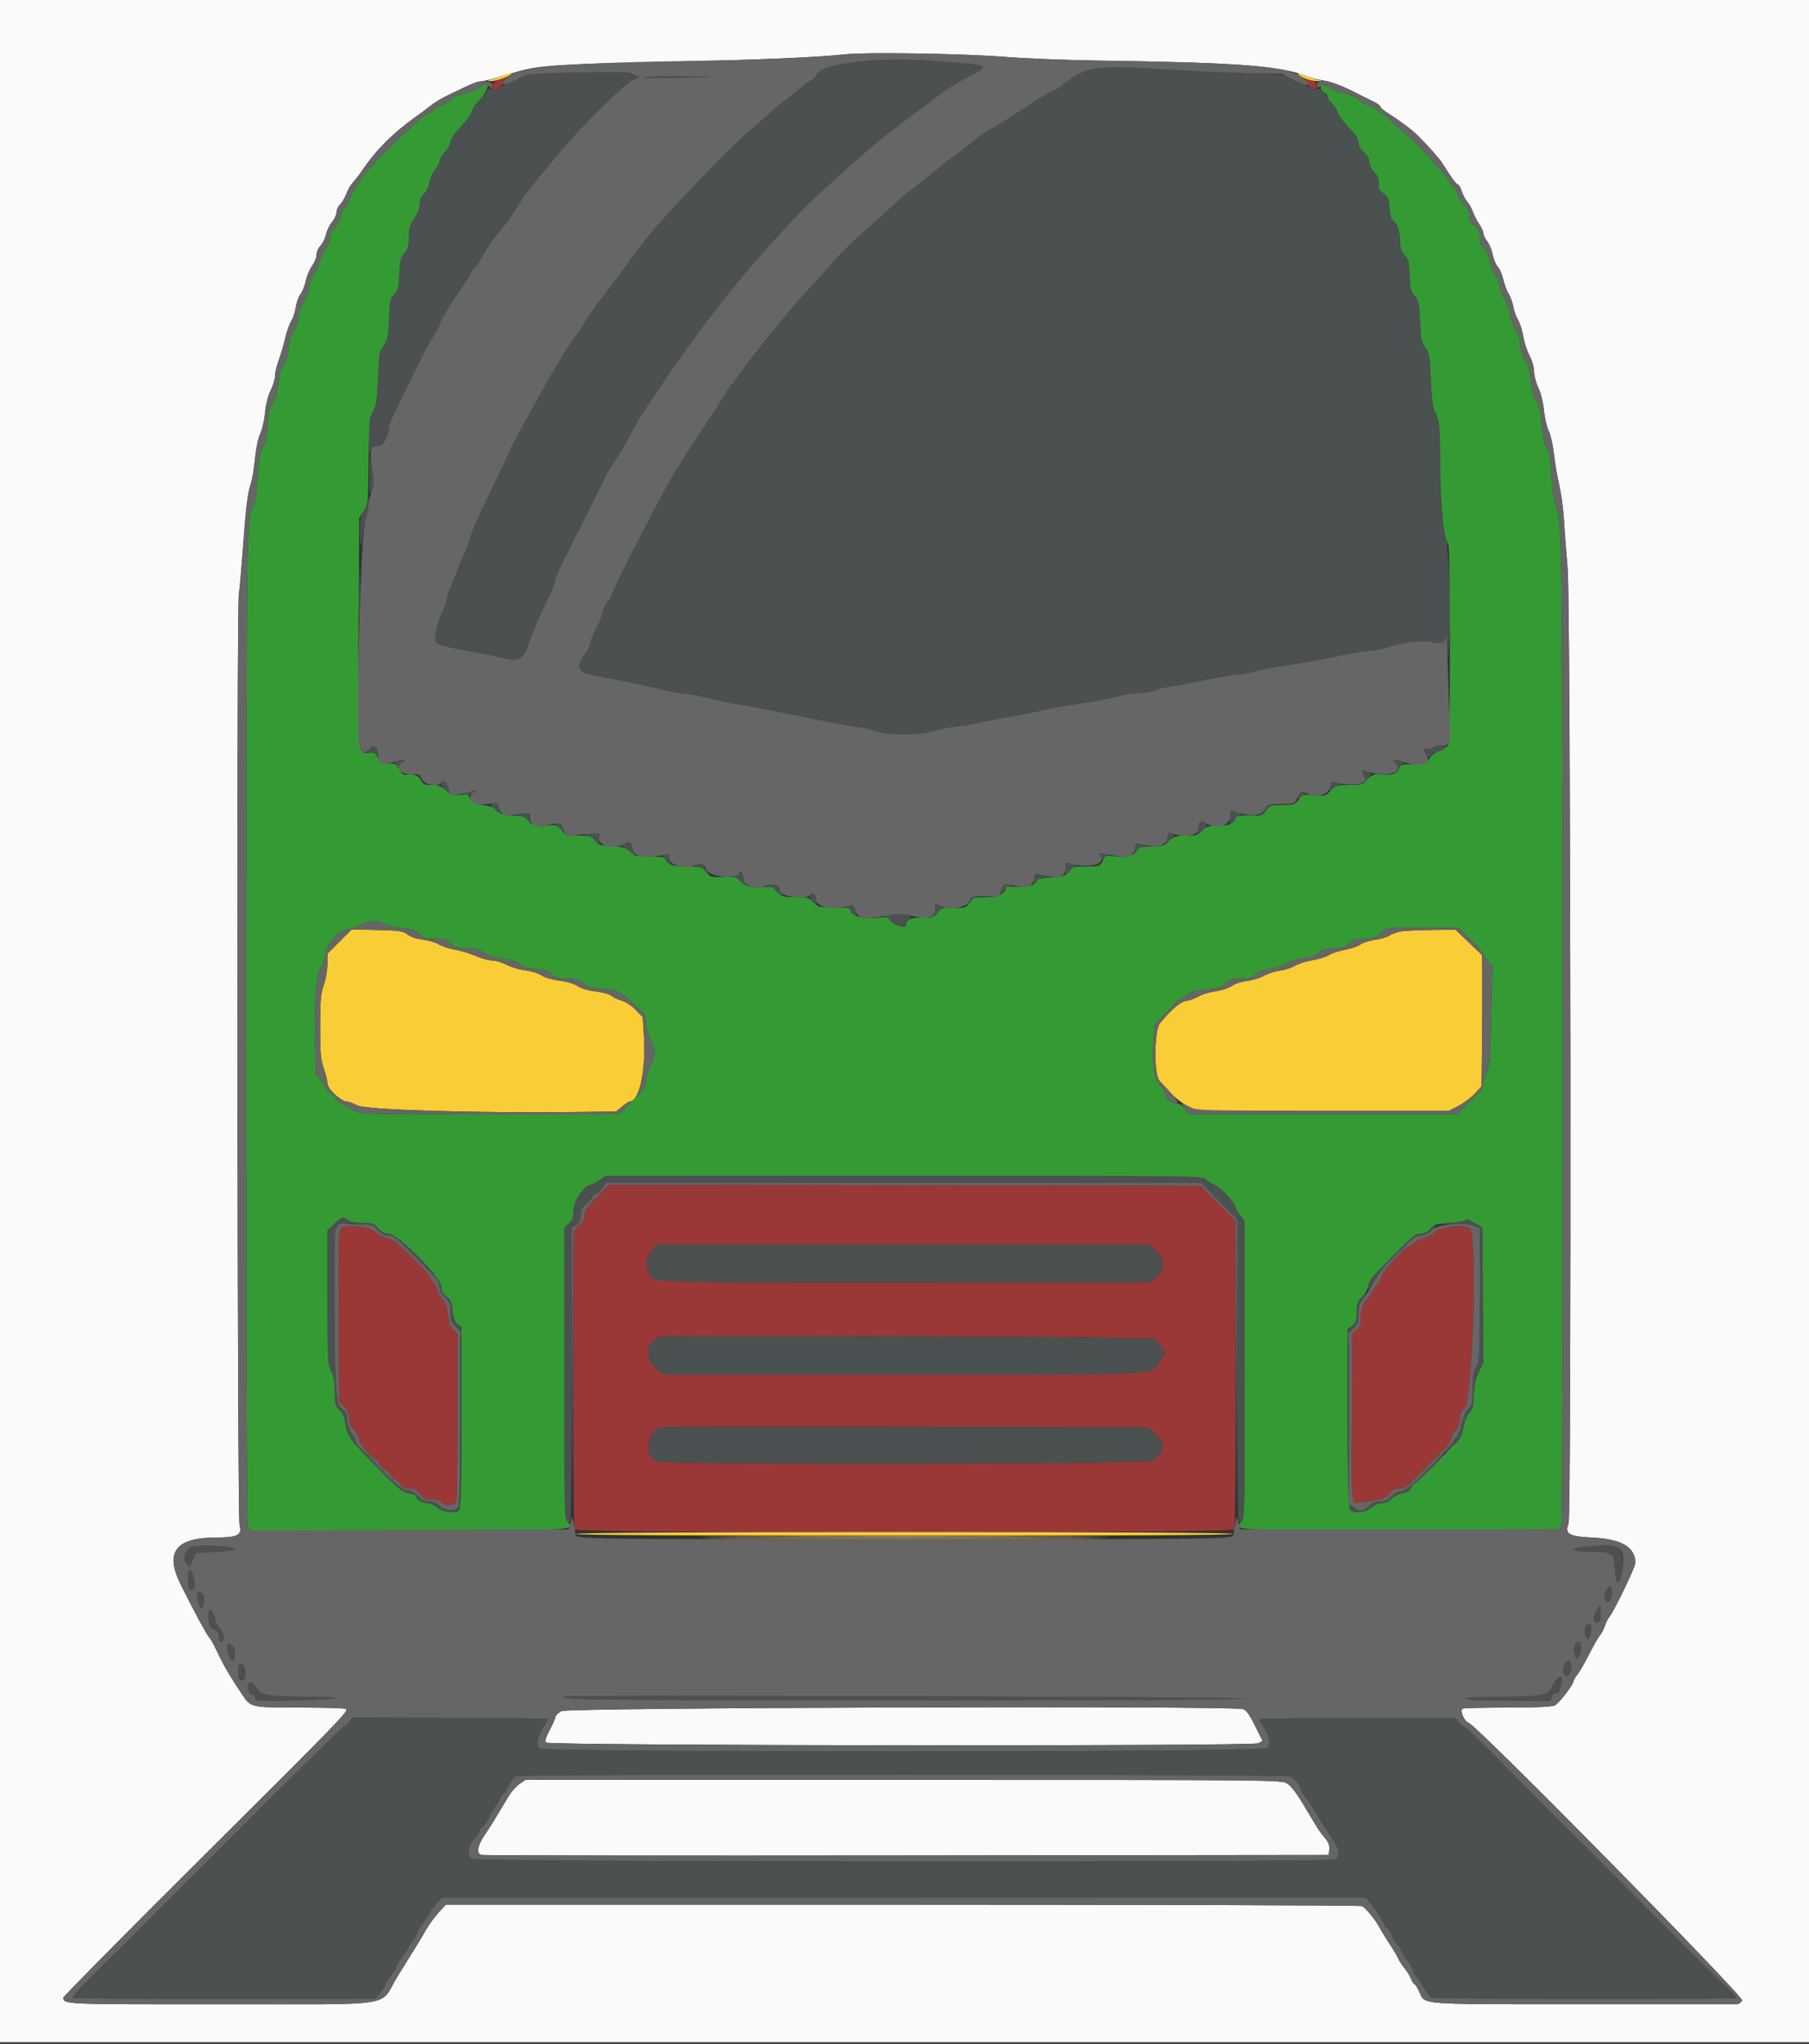 <svg id="svg" version="1.1" xmlns="http://www.w3.org/2000/svg" xmlns:xlink="http://www.w3.org/1999/xlink" width="400" height="451.977" viewBox="0, 0, 400,451.977"><rect x="0" y="0" width="400" height="451.977" fill="#333333" stroke="none"/><g id="svgg"><path id="path0" d="M0.000 225.800 L 0.000 451.600 200.000 451.600 L 400.000 451.600 400.000 225.800 L 400.000 0.000 200.000 0.000 L 0.000 0.000 0.000 225.800 M222.400 12.586 C 226.470 12.926,235.560 13.286,242.600 13.388 C 273.569 13.832,283.009 14.532,288.824 16.813 C 289.826 17.206,291.536 17.653,292.624 17.806 C 294.473 18.067,297.119 19.094,300.400 20.826 C 301.170 21.232,302.565 21.926,303.500 22.368 C 304.435 22.810,305.200 23.340,305.200 23.546 C 305.200 23.752,305.785 24.298,306.500 24.758 C 309.840 26.910,312.121 28.617,313.556 30.038 C 315.850 32.309,318.316 35.107,319.000 36.213 C 320.809 39.140,322.031 40.800,322.374 40.800 C 322.574 40.800,322.954 41.475,323.218 42.300 C 323.482 43.125,324.033 44.168,324.441 44.617 C 324.850 45.067,325.398 46.049,325.660 46.799 C 325.921 47.550,326.555 48.782,327.068 49.538 C 327.580 50.293,328.000 51.222,328.000 51.602 C 328.000 51.982,328.386 52.783,328.859 53.384 C 329.331 53.984,329.872 55.303,330.061 56.314 C 330.250 57.326,330.753 58.524,331.178 58.977 C 331.604 59.430,332.152 60.694,332.397 61.787 C 332.642 62.880,333.178 64.320,333.588 64.987 C 333.997 65.654,334.458 66.920,334.611 67.800 C 334.763 68.680,335.245 70.022,335.680 70.783 C 336.115 71.544,336.639 73.206,336.843 74.476 C 337.048 75.747,337.662 77.626,338.208 78.653 C 338.788 79.745,339.200 81.184,339.200 82.121 C 339.200 83.002,339.630 84.640,340.156 85.761 C 340.727 86.978,341.230 89.010,341.403 90.800 C 341.563 92.450,342.030 94.461,342.440 95.270 C 342.850 96.078,343.369 98.360,343.593 100.341 C 343.818 102.322,344.350 105.440,344.776 107.271 C 345.203 109.102,345.664 112.490,345.802 114.800 C 345.939 117.110,346.312 122.014,346.630 125.699 C 347.317 133.649,347.515 335.120,346.838 336.900 C 345.953 339.229,346.892 339.775,352.210 340.024 C 358.528 340.320,361.600 342.145,361.600 345.602 C 361.600 346.577,356.925 356.273,355.815 357.600 C 355.539 357.930,355.106 358.818,354.852 359.574 C 354.598 360.330,354.119 361.248,353.788 361.614 C 353.456 361.980,352.389 363.840,351.416 365.747 C 350.443 367.654,349.276 369.686,348.823 370.261 C 348.370 370.837,348.000 371.443,348.000 371.608 C 348.000 372.391,344.708 376.713,343.795 377.129 C 343.097 377.447,339.729 377.600,333.414 377.600 C 328.272 377.600,323.791 377.705,323.455 377.834 C 322.689 378.128,323.745 380.664,324.772 380.994 C 326.604 381.583,385.657 441.547,385.216 442.370 C 384.972 442.826,384.463 443.203,384.086 443.207 C 383.709 443.211,368.412 443.214,350.094 443.214 C 312.989 443.214,315.144 443.380,313.812 440.428 C 313.409 439.532,312.948 438.800,312.788 438.800 C 312.628 438.800,312.263 438.236,311.978 437.547 C 311.692 436.858,311.046 435.803,310.541 435.202 C 310.036 434.602,309.437 433.681,309.211 433.156 C 308.984 432.630,308.085 431.120,307.213 429.800 C 306.341 428.480,305.398 426.950,305.117 426.400 C 304.194 424.590,301.918 421.806,301.110 421.498 C 300.674 421.331,254.931 421.192,199.459 421.187 L 98.600 421.179 97.000 422.921 C 96.120 423.879,94.860 425.606,94.200 426.758 C 93.064 428.741,92.263 430.059,89.700 434.160 C 89.095 435.128,88.286 436.433,87.902 437.060 C 83.650 443.998,88.780 443.186,49.036 443.217 C 14.156 443.244,14.302 443.250,13.958 441.800 C 13.906 441.580,27.703 427.630,44.618 410.800 C 74.988 380.583,76.949 378.564,76.554 377.925 C 76.443 377.746,71.965 377.600,66.602 377.600 C 55.421 377.600,55.477 377.612,53.566 374.748 C 50.590 370.287,49.552 368.487,47.602 364.400 C 47.129 363.410,46.492 362.323,46.185 361.984 C 45.628 361.368,43.103 356.682,40.029 350.555 C 36.357 343.241,38.750 340.007,47.838 340.002 C 52.508 340.000,53.597 339.429,52.967 337.314 C 52.463 335.621,52.300 135.738,52.800 131.600 C 53.025 129.730,53.390 125.680,53.611 122.600 C 54.316 112.760,54.744 109.043,55.376 107.259 C 55.716 106.302,56.158 103.763,56.360 101.617 C 56.581 99.276,57.049 97.011,57.530 95.954 C 57.971 94.985,58.462 92.844,58.620 91.196 C 58.799 89.332,59.265 87.487,59.854 86.313 C 60.374 85.276,60.806 83.836,60.813 83.113 C 60.820 82.391,61.195 80.810,61.646 79.600 C 62.096 78.390,62.730 76.236,63.053 74.814 C 63.376 73.392,63.976 71.682,64.385 71.014 C 64.795 70.346,65.256 68.943,65.411 67.895 C 65.566 66.848,66.029 65.562,66.441 65.039 C 66.853 64.515,67.383 63.188,67.618 62.090 C 67.854 60.991,68.486 59.497,69.023 58.769 C 69.560 58.040,70.000 56.940,70.000 56.322 C 70.000 55.705,70.385 54.815,70.855 54.345 C 71.325 53.875,71.872 52.768,72.071 51.884 C 72.269 51.001,72.874 49.752,73.416 49.108 C 73.957 48.465,74.400 47.502,74.400 46.969 C 74.400 46.436,74.772 45.628,75.227 45.173 C 75.682 44.718,76.296 43.662,76.590 42.828 C 76.884 41.994,77.547 40.859,78.063 40.306 C 78.578 39.754,79.450 38.632,80.000 37.813 C 83.106 33.188,86.820 29.462,91.972 25.800 C 92.901 25.140,94.207 24.163,94.874 23.628 C 96.149 22.606,97.675 21.699,100.000 20.582 C 104.252 18.539,105.553 18.000,106.240 17.995 C 106.658 17.993,107.900 17.729,109.000 17.409 C 110.100 17.089,112.620 16.357,114.600 15.783 C 119.175 14.457,124.192 14.143,149.000 13.631 C 167.500 13.249,180.703 12.682,187.000 12.001 C 191.633 11.500,213.758 11.866,222.400 12.586 M163.500 339.900 C 183.575 339.957,216.425 339.957,236.500 339.900 C 256.575 339.843,240.150 339.796,200.000 339.796 C 159.850 339.796,143.425 339.843,163.500 339.900 M124.100 378.396 C 123.385 378.832,122.800 379.416,122.799 379.694 C 122.799 379.972,122.242 381.255,121.563 382.544 C 120.638 384.299,120.442 385.002,120.784 385.344 C 121.487 386.048,276.866 386.201,278.205 385.499 L 279.177 384.990 277.489 381.595 C 276.204 379.011,275.561 378.138,274.800 377.940 C 271.778 377.154,125.411 377.596,124.100 378.396 M114.871 394.500 C 114.152 394.995,113.131 396.120,112.603 397.000 C 111.511 398.818,110.345 400.745,109.073 402.836 C 108.593 403.626,107.721 404.976,107.137 405.836 C 105.553 408.166,105.287 409.909,106.471 410.195 C 106.982 410.318,149.340 410.369,200.600 410.309 L 293.800 410.200 293.921 408.956 C 294.009 408.058,293.730 407.343,292.921 406.389 C 291.758 405.016,291.602 404.773,288.055 398.814 C 286.710 396.553,285.425 394.910,284.608 394.405 C 283.314 393.605,282.780 393.600,199.741 393.600 L 116.177 393.600 114.871 394.500 " stroke="none" fill="#fafafa" fill-rule="evenodd"></path><path id="path1" d="M193.200 13.473 C 184.276 13.982,181.511 14.639,180.560 16.478 C 180.241 17.095,179.807 17.600,179.595 17.600 C 179.384 17.600,178.083 18.545,176.705 19.700 C 175.327 20.855,173.550 22.285,172.756 22.878 C 171.961 23.471,170.570 24.641,169.665 25.478 C 168.759 26.315,167.069 27.807,165.909 28.794 C 161.397 32.630,147.330 47.231,143.517 52.035 C 141.966 53.989,138.705 58.305,138.000 59.338 C 137.670 59.821,136.590 61.275,135.600 62.570 C 130.964 68.633,129.081 71.322,128.368 72.900 C 128.095 73.505,127.753 74.000,127.608 74.000 C 127.143 74.000,121.534 83.200,118.220 89.400 C 117.279 91.160,115.674 94.087,114.654 95.905 C 113.635 97.723,112.800 99.311,112.800 99.434 C 112.800 99.557,111.791 101.760,110.558 104.329 C 109.325 106.898,107.456 110.800,106.404 113.000 C 105.352 115.200,104.187 118.080,103.815 119.400 C 103.442 120.720,102.816 122.355,102.422 123.033 C 102.029 123.710,101.485 124.970,101.214 125.833 C 100.942 126.695,100.389 128.120,99.983 129.000 C 99.577 129.880,99.025 131.500,98.757 132.600 C 98.488 133.700,98.041 134.960,97.764 135.400 C 97.032 136.560,95.956 141.020,96.234 141.744 C 96.539 142.540,97.926 142.953,103.800 143.998 C 106.440 144.467,109.632 145.110,110.894 145.426 C 114.746 146.390,115.743 145.894,116.819 142.475 C 117.381 140.690,120.078 134.485,121.373 132.000 C 121.889 131.010,122.440 129.591,122.599 128.846 C 122.868 127.583,124.354 124.163,125.226 122.800 C 125.437 122.470,125.968 121.390,126.405 120.400 C 126.842 119.410,127.367 118.330,127.573 118.000 C 128.149 117.076,134.000 105.299,134.000 105.064 C 134.000 104.950,134.765 103.721,135.700 102.333 C 137.428 99.767,138.476 97.952,139.993 94.900 C 140.457 93.965,141.594 92.100,142.519 90.754 C 143.443 89.408,144.650 87.615,145.200 86.770 C 148.507 81.689,152.783 75.665,156.960 70.200 C 163.518 61.622,168.292 56.062,177.000 46.858 C 179.398 44.324,185.202 39.019,193.000 32.233 C 194.100 31.276,196.710 29.222,198.800 27.667 C 200.890 26.113,203.680 24.022,205.000 23.020 C 209.664 19.480,211.029 18.583,214.166 16.995 C 215.910 16.113,217.403 15.192,217.484 14.949 C 217.845 13.865,202.590 12.938,193.200 13.473 M241.000 15.409 C 239.900 15.715,238.888 15.973,238.751 15.982 C 238.614 15.992,237.376 16.900,236.000 18.000 C 234.624 19.100,233.276 20.000,233.004 20.000 C 232.732 20.000,230.820 21.105,228.755 22.455 C 226.690 23.806,224.280 25.364,223.400 25.918 C 222.520 26.472,221.350 27.229,220.800 27.601 C 220.250 27.972,219.170 28.597,218.400 28.990 C 217.630 29.383,216.730 29.951,216.400 30.253 C 215.450 31.123,212.670 33.291,210.826 34.600 C 209.896 35.260,207.485 37.159,205.468 38.820 C 203.450 40.481,201.354 42.146,200.809 42.521 C 200.264 42.896,198.914 44.068,197.809 45.124 C 196.704 46.181,194.540 48.128,193.000 49.450 C 189.567 52.397,185.476 56.393,183.659 58.572 C 182.913 59.467,181.019 61.571,179.451 63.247 C 177.883 64.923,176.021 66.993,175.312 67.847 C 169.301 75.098,166.690 78.363,164.800 80.997 C 163.590 82.682,162.163 84.607,161.628 85.274 C 161.094 85.940,160.374 86.984,160.028 87.593 C 159.405 88.692,158.631 89.885,153.797 97.200 C 152.416 99.290,151.059 101.450,150.783 102.000 C 150.506 102.550,150.148 103.090,149.986 103.200 C 149.100 103.802,135.200 130.689,135.200 131.801 C 135.200 132.062,134.859 132.585,134.441 132.963 C 134.024 133.340,133.474 134.479,133.218 135.492 C 132.963 136.506,132.332 138.070,131.816 138.968 C 131.301 139.865,130.747 141.230,130.587 142.000 C 130.427 142.770,129.969 143.816,129.571 144.325 C 127.157 147.404,127.648 148.714,131.476 149.399 C 137.100 150.405,145.063 152.063,146.800 152.590 C 147.790 152.890,149.680 153.222,151.000 153.328 C 152.320 153.434,154.750 153.886,156.400 154.334 C 158.050 154.781,161.650 155.514,164.400 155.963 C 167.150 156.412,173.720 157.681,179.000 158.783 C 184.280 159.885,189.157 160.789,189.837 160.793 C 190.518 160.797,192.121 161.160,193.400 161.600 C 196.561 162.688,202.882 162.708,206.458 161.642 C 207.856 161.225,210.133 160.777,211.519 160.646 C 212.904 160.515,215.154 160.143,216.519 159.819 C 217.883 159.495,221.160 158.855,223.800 158.396 C 226.440 157.938,229.692 157.290,231.028 156.957 C 232.363 156.623,235.873 156.005,238.828 155.584 C 241.782 155.162,245.460 154.463,247.000 154.031 C 248.540 153.599,250.844 153.236,252.120 153.223 C 253.396 153.210,254.926 152.951,255.520 152.647 C 256.114 152.343,257.590 151.969,258.800 151.816 C 260.010 151.663,262.980 151.106,265.400 150.578 C 267.820 150.050,271.330 149.443,273.200 149.229 C 275.070 149.015,277.410 148.580,278.400 148.262 C 279.390 147.944,282.450 147.382,285.200 147.013 C 287.950 146.644,292.160 145.892,294.556 145.341 C 296.952 144.790,300.474 144.178,302.381 143.981 C 304.289 143.784,306.488 143.355,307.268 143.029 C 309.365 142.153,315.276 141.497,316.586 141.995 C 317.937 142.508,319.578 142.116,319.671 141.257 C 319.709 140.895,319.847 141.860,319.977 143.400 C 320.193 145.975,320.239 145.733,320.550 140.379 C 320.974 133.088,320.322 120.766,319.251 115.830 C 318.618 112.915,318.474 110.636,318.464 103.403 C 318.452 94.283,318.332 93.050,317.260 91.000 C 316.817 90.152,316.562 88.096,316.391 83.985 C 316.169 78.651,316.068 78.060,315.175 76.853 C 314.314 75.691,314.177 75.005,314.000 71.001 C 313.819 66.893,313.708 66.366,312.828 65.430 C 311.984 64.531,311.837 63.939,311.711 60.901 C 311.583 57.845,311.441 57.278,310.582 56.381 C 309.794 55.559,309.600 54.941,309.600 53.258 C 309.600 51.142,308.820 49.007,307.940 48.713 C 307.666 48.622,307.385 47.493,307.282 46.070 C 307.124 43.883,306.963 43.486,305.941 42.758 C 305.002 42.089,304.797 41.671,304.871 40.572 C 304.939 39.562,304.685 38.924,303.881 38.085 C 303.235 37.410,302.800 36.508,302.800 35.842 C 302.800 35.105,302.394 34.372,301.600 33.675 C 300.821 32.991,300.400 32.242,300.400 31.538 C 300.400 30.772,299.760 29.784,298.218 28.166 C 297.018 26.907,295.924 25.363,295.786 24.735 C 295.648 24.107,295.202 23.415,294.795 23.197 C 294.387 22.979,293.927 22.396,293.771 21.900 C 293.319 20.460,291.808 19.252,291.015 19.696 C 290.549 19.957,290.137 19.891,289.671 19.483 C 289.302 19.160,288.550 18.760,288.000 18.596 C 287.450 18.432,286.227 17.849,285.283 17.301 C 283.623 16.337,283.271 16.298,274.683 16.133 C 269.797 16.039,262.160 15.700,257.712 15.381 C 247.857 14.673,243.625 14.680,241.000 15.409 M134.800 15.726 C 134.690 15.837,130.539 16.007,125.575 16.103 C 116.789 16.274,116.503 16.305,114.775 17.298 C 113.799 17.858,112.550 18.447,112.000 18.606 C 111.450 18.765,110.698 19.160,110.329 19.483 C 109.847 19.906,109.458 19.960,108.952 19.677 C 108.381 19.358,108.035 19.560,107.133 20.741 C 106.520 21.544,105.666 22.560,105.236 23.000 C 104.806 23.440,104.337 24.273,104.195 24.852 C 104.053 25.431,102.961 26.928,101.769 28.179 C 100.441 29.572,99.600 30.809,99.600 31.368 C 99.600 31.870,99.060 32.846,98.400 33.537 C 97.740 34.228,97.200 35.141,97.200 35.566 C 97.200 35.991,96.733 36.894,96.161 37.573 C 95.590 38.252,95.028 39.515,94.912 40.380 C 94.787 41.314,94.314 42.317,93.750 42.847 C 93.098 43.460,92.798 44.188,92.793 45.170 C 92.788 46.088,92.358 47.230,91.593 48.360 C 90.610 49.810,90.400 50.527,90.400 52.430 C 90.400 54.294,90.212 54.962,89.424 55.899 C 88.590 56.890,88.425 57.566,88.290 60.533 C 88.154 63.534,88.001 64.147,87.166 65.034 C 86.293 65.963,86.181 66.498,86.000 70.597 C 85.822 74.625,85.689 75.283,84.809 76.467 C 83.897 77.694,83.799 78.260,83.568 83.600 C 83.362 88.361,83.169 89.687,82.487 91.000 C 81.656 92.602,81.384 94.851,81.566 98.600 C 81.653 100.390,81.703 100.490,82.048 99.550 C 82.360 98.701,82.659 98.520,83.616 98.601 C 84.737 98.697,86.000 96.396,86.000 94.257 C 86.000 94.039,86.612 92.586,87.360 91.030 C 90.045 85.440,94.034 77.385,94.504 76.600 C 96.558 73.175,97.152 72.074,97.413 71.210 C 97.658 70.395,99.677 67.032,100.900 65.400 C 101.580 64.492,103.840 60.901,104.368 59.888 C 104.680 59.290,105.081 58.800,105.259 58.800 C 105.438 58.800,105.971 58.041,106.445 57.112 C 107.598 54.851,108.380 53.741,111.692 49.662 C 112.593 48.552,114.439 45.781,115.200 44.396 C 115.530 43.795,116.750 42.156,117.910 40.752 C 119.071 39.348,121.500 36.400,123.308 34.200 C 128.155 28.301,137.882 18.628,139.800 17.799 L 141.400 17.108 140.000 16.498 C 138.560 15.870,135.156 15.365,134.800 15.726 M142.400 17.139 C 142.730 17.311,146.330 17.338,150.400 17.198 L 157.800 16.944 149.800 16.884 C 145.400 16.851,142.070 16.966,142.400 17.139 M81.665 105.000 C 81.634 109.086,81.674 109.323,82.220 108.317 C 82.731 107.375,82.735 106.803,82.253 103.917 L 81.698 100.600 81.665 105.000 M81.197 110.900 C 81.196 111.395,80.837 112.340,80.400 113.000 C 79.766 113.958,79.605 114.880,79.603 117.567 C 79.600 121.249,79.980 121.742,80.196 118.336 C 80.271 117.161,80.550 115.660,80.815 115.000 C 81.367 113.630,81.829 110.000,81.451 110.000 C 81.313 110.000,81.199 110.405,81.197 110.900 M79.371 131.200 C 79.371 136.150,79.428 138.175,79.499 135.700 C 79.569 133.225,79.569 129.175,79.499 126.700 C 79.428 124.225,79.371 126.250,79.371 131.200 M320.546 157.400 C 320.547 159.600,320.614 160.449,320.695 159.287 C 320.776 158.124,320.776 156.324,320.693 155.287 C 320.611 154.249,320.545 155.200,320.546 157.400 M81.693 165.600 C 81.245 166.317,81.293 166.400,82.163 166.400 C 82.697 166.400,83.224 166.625,83.335 166.900 C 83.446 167.175,83.551 167.031,83.568 166.580 C 83.630 164.992,82.456 164.379,81.693 165.600 M317.006 165.189 C 316.867 165.415,316.313 165.600,315.776 165.600 C 314.676 165.600,314.586 165.884,315.360 166.904 C 315.802 167.487,315.972 167.515,316.343 167.069 C 316.589 166.772,317.513 166.313,318.395 166.049 C 319.278 165.784,320.000 165.432,320.000 165.266 C 320.000 164.796,317.292 164.728,317.006 165.189 M87.585 168.328 C 87.046 168.566,87.058 168.687,87.685 169.300 C 88.255 169.858,88.400 169.882,88.400 169.420 C 88.400 169.101,88.715 168.656,89.100 168.432 C 89.951 167.936,88.670 167.848,87.585 168.328 M308.320 168.480 C 308.949 169.109,308.937 170.678,308.300 170.935 C 307.907 171.094,307.909 171.144,308.310 171.168 C 308.590 171.186,308.993 170.745,309.204 170.190 C 309.415 169.634,309.893 169.063,310.265 168.920 C 310.875 168.686,310.865 168.630,310.171 168.358 C 308.866 167.847,307.760 167.920,308.320 168.480 M301.415 171.100 C 301.580 171.485,301.728 172.115,301.744 172.500 C 301.779 173.395,301.780 173.395,302.596 172.150 C 303.163 171.284,303.189 171.039,302.742 170.756 C 301.789 170.152,301.086 170.334,301.415 171.100 M97.438 173.139 C 97.323 173.325,97.758 173.985,98.405 174.605 L 99.582 175.733 99.191 174.369 C 98.976 173.619,98.800 172.959,98.800 172.903 C 98.800 172.636,97.622 172.840,97.438 173.139 M294.243 173.433 C 293.728 174.773,293.964 175.429,294.623 174.489 C 294.965 174.000,295.640 173.587,296.123 173.572 C 296.968 173.545,296.971 173.531,296.200 173.200 C 294.989 172.680,294.510 172.737,294.243 173.433 M103.200 175.162 C 102.203 175.444,102.202 175.446,103.100 175.685 C 103.595 175.817,104.000 175.775,104.000 175.592 C 104.000 175.409,104.315 175.176,104.700 175.076 C 105.161 174.955,105.195 174.891,104.800 174.886 C 104.470 174.883,103.750 175.007,103.200 175.162 M287.432 175.425 C 286.459 176.399,286.684 177.022,287.700 176.166 C 288.195 175.750,288.657 175.380,288.727 175.344 C 288.796 175.309,288.676 175.170,288.459 175.036 C 288.242 174.902,287.780 175.077,287.432 175.425 M108.838 177.568 C 108.387 177.854,108.497 178.128,109.397 178.962 C 110.788 180.251,110.752 180.259,110.439 178.730 C 110.156 177.345,109.707 177.019,108.838 177.568 M280.080 178.080 C 279.816 178.344,279.600 178.785,279.600 179.060 C 279.600 179.335,279.285 179.744,278.900 179.968 C 278.515 180.192,278.421 180.381,278.691 180.388 C 278.961 180.395,279.488 179.932,279.863 179.361 C 280.237 178.789,280.916 178.170,281.372 177.986 L 282.200 177.651 281.380 177.625 C 280.929 177.611,280.344 177.816,280.080 178.080 M271.934 180.774 C 271.759 182.608,272.191 182.896,272.873 181.400 C 273.123 180.850,273.570 180.400,273.864 180.400 C 274.159 180.400,274.400 180.220,274.400 180.000 C 274.400 179.780,274.145 179.600,273.833 179.600 C 273.521 179.600,273.001 179.498,272.677 179.374 C 272.232 179.203,272.051 179.544,271.934 180.774 M114.800 179.996 L 113.800 180.320 114.877 180.360 C 115.503 180.383,116.226 180.778,116.602 181.300 L 117.249 182.200 117.125 181.003 C 116.990 179.714,116.423 179.469,114.800 179.996 M265.022 181.964 C 264.899 182.164,264.908 182.616,265.043 182.969 C 265.179 183.322,265.067 183.878,264.796 184.205 C 263.948 185.226,264.715 184.856,265.953 183.646 C 266.821 182.797,267.015 182.375,266.686 182.046 C 266.147 181.507,265.330 181.466,265.022 181.964 M123.526 183.112 C 124.814 184.447,124.947 184.438,124.421 183.055 C 124.176 182.410,123.715 182.000,123.235 182.000 C 122.526 182.000,122.553 182.106,123.526 183.112 M130.000 184.393 C 129.050 184.704,129.044 184.722,129.891 184.760 C 130.381 184.782,131.076 185.250,131.437 185.800 C 132.314 187.138,132.607 187.060,132.563 185.500 C 132.524 184.079,131.849 183.787,130.000 184.393 M258.400 184.103 C 258.400 184.159,258.226 184.814,258.012 185.557 L 257.625 186.909 258.777 185.756 C 259.565 184.968,259.783 184.510,259.465 184.308 C 259.009 184.018,258.400 183.900,258.400 184.103 M138.000 186.659 C 137.450 186.950,137.260 187.191,137.578 187.194 C 137.896 187.197,138.673 187.695,139.306 188.300 L 140.455 189.400 140.053 188.341 C 139.832 187.759,139.734 187.199,139.835 187.098 C 140.393 186.540,138.900 186.183,138.000 186.659 M251.043 187.033 C 250.528 188.373,250.764 189.029,251.423 188.089 C 251.765 187.600,252.440 187.187,252.923 187.172 C 253.768 187.145,253.771 187.131,253.000 186.800 C 251.789 186.280,251.310 186.337,251.043 187.033 M243.368 189.445 C 243.686 190.118,243.869 190.197,244.189 189.801 C 244.415 189.521,244.870 189.209,245.200 189.107 C 245.530 189.005,245.161 188.845,244.380 188.750 C 243.044 188.589,242.984 188.630,243.368 189.445 M146.559 189.267 C 146.445 189.450,146.531 189.600,146.749 189.600 C 146.968 189.600,147.255 189.943,147.388 190.363 C 147.521 190.783,147.939 191.243,148.315 191.387 C 148.864 191.596,148.901 191.548,148.500 191.144 C 148.225 190.867,148.000 190.256,148.000 189.787 C 148.000 188.948,146.983 188.581,146.559 189.267 M154.000 191.200 C 153.511 191.516,153.560 191.589,154.267 191.594 C 154.743 191.597,155.509 192.095,155.969 192.700 L 156.805 193.800 156.377 192.608 C 155.775 190.928,155.068 190.510,154.000 191.200 M235.524 192.200 C 235.331 193.852,235.660 193.978,236.563 192.600 C 236.924 192.050,237.529 191.587,237.909 191.572 C 238.489 191.548,238.472 191.489,237.800 191.200 C 236.200 190.513,235.695 190.735,235.524 192.200 M162.800 193.459 C 162.039 193.861,161.970 193.990,162.513 193.994 C 162.904 193.997,163.331 194.275,163.460 194.611 C 163.589 194.947,164.078 195.419,164.547 195.660 C 165.249 196.021,165.312 196.005,164.900 195.569 C 164.625 195.278,164.400 194.637,164.400 194.144 C 164.400 192.974,164.021 192.812,162.800 193.459 M228.646 193.823 C 228.087 195.282,228.362 195.791,229.216 194.875 C 229.664 194.394,230.504 194.000,231.082 194.000 C 232.460 194.000,232.157 193.771,230.346 193.444 C 229.216 193.240,228.838 193.324,228.646 193.823 M169.978 195.622 C 169.485 195.934,169.492 195.989,170.025 195.994 C 170.369 195.997,171.168 196.540,171.800 197.200 C 172.432 197.860,173.141 198.386,173.375 198.368 C 173.609 198.351,173.563 198.242,173.274 198.126 C 172.985 198.011,172.589 197.496,172.393 196.982 C 171.945 195.802,170.754 195.131,169.978 195.622 M221.614 195.974 C 220.870 197.364,221.125 198.355,221.903 197.100 C 222.278 196.495,222.859 195.997,223.193 195.994 C 223.731 195.988,223.732 195.944,223.200 195.600 C 222.338 195.043,222.080 195.104,221.614 195.974 M179.003 197.995 C 178.869 198.213,179.182 198.847,179.700 199.406 L 180.642 200.421 180.477 199.011 C 180.319 197.657,179.543 197.122,179.003 197.995 M214.667 198.267 C 214.174 198.760,214.380 199.314,214.900 198.892 C 215.175 198.669,215.760 198.398,216.200 198.289 C 216.844 198.131,216.798 198.084,215.967 198.046 C 215.398 198.021,214.813 198.120,214.667 198.267 M206.758 199.938 C 206.734 200.082,206.748 200.695,206.788 201.300 C 206.831 201.949,206.656 202.400,206.363 202.400 C 206.090 202.400,205.981 202.515,206.122 202.655 C 206.262 202.795,206.877 202.373,207.490 201.718 L 208.603 200.526 207.702 200.101 C 207.206 199.867,206.781 199.793,206.758 199.938 M187.400 200.400 C 186.753 200.678,186.728 200.749,187.273 200.772 C 187.643 200.787,188.055 201.143,188.188 201.563 C 188.643 202.995,189.576 202.912,189.165 201.476 C 188.964 200.777,188.800 200.159,188.800 200.103 C 188.800 199.923,188.226 200.045,187.400 200.400 M196.200 202.400 C 195.540 202.568,195.311 202.727,195.691 202.753 C 196.071 202.779,196.676 203.250,197.037 203.800 C 197.888 205.099,200.210 205.230,200.600 204.000 C 200.740 203.560,201.067 203.194,201.327 203.187 C 201.587 203.180,201.451 202.910,201.024 202.587 C 200.204 201.968,198.204 201.890,196.200 202.400 M198.277 259.901 L 133.954 260.002 132.484 261.001 C 131.676 261.551,130.831 262.003,130.607 262.007 C 129.214 262.029,126.800 265.568,126.800 267.586 C 126.800 269.280,126.624 269.792,125.792 270.519 L 124.784 271.400 124.771 303.534 C 124.758 335.779,124.836 337.724,126.090 336.470 C 126.304 336.256,126.438 322.773,126.414 303.870 L 126.374 271.635 127.387 270.972 C 128.181 270.451,128.400 269.975,128.400 268.766 C 128.400 267.518,128.628 267.056,129.596 266.340 C 130.254 265.853,130.896 265.128,131.023 264.728 C 131.150 264.327,131.500 264.000,131.800 264.000 C 132.100 264.000,132.730 263.460,133.200 262.800 L 134.054 261.600 199.849 261.600 L 265.644 261.600 269.635 265.655 L 273.625 269.710 273.586 302.909 C 273.563 322.338,273.698 336.258,273.910 336.470 C 275.171 337.731,275.245 335.811,275.212 302.776 L 275.178 269.889 274.189 268.714 C 273.645 268.068,273.200 267.302,273.200 267.013 C 273.200 266.091,270.091 262.686,268.724 262.111 C 267.999 261.806,267.044 261.230,266.603 260.830 C 265.421 259.761,267.670 259.792,198.277 259.901 M73.900 270.629 L 72.400 272.050 72.400 286.841 C 72.400 300.842,72.443 301.716,73.200 303.200 C 73.792 304.360,74.000 305.558,74.000 307.803 C 74.000 310.538,74.100 310.931,75.014 311.778 C 75.729 312.441,76.137 313.383,76.396 314.973 C 76.840 317.702,77.213 318.204,83.701 324.803 C 88.140 329.317,89.010 330.024,90.401 330.247 C 91.281 330.387,92.000 330.646,92.000 330.823 C 92.000 331.530,93.323 332.400,94.398 332.400 C 95.031 332.400,96.067 332.845,96.727 333.400 C 98.993 335.307,102.052 334.615,101.946 332.220 C 101.897 331.128,101.872 331.105,101.707 332.000 C 101.291 334.262,98.887 334.795,97.200 333.000 C 96.553 332.311,95.835 332.000,94.891 332.000 C 93.885 332.000,93.223 331.681,92.400 330.800 C 91.683 330.033,90.885 329.600,90.186 329.600 C 89.096 329.600,86.834 327.689,82.655 323.236 C 81.745 322.266,80.505 321.021,79.900 320.470 C 79.295 319.919,78.800 319.253,78.800 318.990 C 78.800 318.727,78.350 317.849,77.800 317.038 C 77.159 316.094,76.800 315.008,76.800 314.016 C 76.800 312.787,76.573 312.301,75.700 311.666 C 74.254 310.614,74.036 307.517,73.967 287.054 C 73.905 268.899,73.453 270.324,79.139 270.743 C 82.600 270.999,82.937 271.101,83.672 272.110 C 84.240 272.889,84.818 273.200,85.700 273.200 C 87.033 273.200,87.285 273.401,92.156 278.335 C 93.820 280.021,95.636 281.857,96.191 282.415 C 96.827 283.055,97.200 283.881,97.200 284.649 C 97.200 285.499,97.563 286.191,98.400 286.937 C 99.456 287.878,99.600 288.268,99.600 290.187 C 99.600 291.975,99.774 292.533,100.568 293.284 C 101.101 293.788,101.616 294.650,101.714 295.200 C 101.862 296.036,101.900 295.986,101.946 294.900 C 101.981 294.044,101.702 293.302,101.127 292.727 C 100.513 292.113,100.201 291.213,100.075 289.701 C 99.926 287.901,99.708 287.408,98.748 286.699 C 97.879 286.056,97.600 285.522,97.600 284.502 C 97.600 282.535,87.936 272.800,85.983 272.800 C 85.096 272.800,84.387 272.443,83.600 271.600 C 82.599 270.529,82.226 270.400,80.116 270.400 C 78.657 270.400,77.456 270.175,76.976 269.813 C 75.860 268.968,75.571 269.045,73.900 270.629 M323.835 269.900 C 323.670 270.065,322.245 270.306,320.668 270.435 L 317.800 270.671 321.474 270.735 C 323.495 270.771,325.610 270.976,326.174 271.190 L 327.200 271.580 327.200 286.192 C 327.200 300.039,327.158 300.881,326.400 302.296 C 325.778 303.456,325.600 304.552,325.600 307.224 C 325.600 310.327,325.508 310.747,324.647 311.556 C 324.028 312.137,323.534 313.265,323.237 314.772 C 322.974 316.109,322.445 317.397,321.990 317.809 C 321.556 318.202,321.200 318.709,321.200 318.936 C 321.200 319.163,320.795 319.789,320.300 320.329 L 319.400 321.309 320.300 320.840 C 320.795 320.583,321.200 320.190,321.200 319.967 C 321.200 319.744,321.677 319.120,322.260 318.579 C 323.001 317.892,323.418 316.979,323.645 315.540 C 323.841 314.300,324.331 313.099,324.879 312.516 C 325.629 311.717,325.809 311.015,325.914 308.475 C 326.008 306.210,326.301 304.869,327.025 303.384 L 328.010 301.369 327.905 286.397 L 327.800 271.425 326.200 270.519 C 324.421 269.512,324.262 269.470,323.835 269.900 M316.163 271.800 C 315.679 272.539,315.156 272.800,314.160 272.800 C 312.976 272.800,312.304 273.319,308.594 277.100 C 302.647 283.161,302.828 282.941,302.571 284.440 C 302.369 285.626,302.535 285.465,303.869 283.187 C 304.711 281.750,306.660 279.370,308.200 277.897 C 309.740 276.425,311.457 274.765,312.015 274.210 C 312.652 273.576,313.481 273.200,314.240 273.200 C 315.063 273.200,315.819 272.816,316.600 272.000 C 317.232 271.340,317.540 270.800,317.284 270.800 C 317.028 270.800,316.524 271.250,316.163 271.800 M144.235 276.431 C 142.849 278.078,142.624 279.204,143.337 280.912 C 144.567 283.854,139.808 283.626,200.025 283.622 L 254.151 283.618 255.576 282.468 C 257.710 280.746,257.768 278.815,255.746 276.745 L 254.238 275.200 199.754 275.200 L 145.271 275.200 144.235 276.431 M300.982 286.982 C 300.183 287.780,300.000 288.364,300.000 290.110 C 300.000 291.900,299.834 292.400,299.000 293.125 C 298.147 293.867,298.011 294.304,298.072 296.097 L 298.144 298.200 298.292 296.351 C 298.397 295.032,298.721 294.238,299.420 293.581 C 300.219 292.831,300.400 292.272,300.400 290.561 C 300.400 288.886,300.609 288.213,301.436 287.231 C 302.672 285.761,302.369 285.595,300.982 286.982 M146.600 295.532 C 142.812 295.949,142.145 300.787,145.559 303.085 L 146.918 304.000 199.675 304.000 C 259.259 304.000,254.188 304.281,256.567 300.847 L 257.686 299.233 256.839 297.864 C 256.374 297.110,255.500 296.291,254.896 296.042 C 253.892 295.628,150.167 295.140,146.600 295.532 M146.600 315.532 C 143.142 315.912,142.089 321.535,145.167 323.182 C 146.596 323.947,253.245 323.804,254.732 323.035 C 256.090 322.333,257.200 320.773,257.200 319.567 C 257.200 318.512,254.376 315.601,253.347 315.596 C 232.016 315.490,147.444 315.439,146.600 315.532 M316.000 324.578 C 314.350 326.205,312.550 327.991,312.000 328.547 C 311.450 329.103,310.370 329.664,309.600 329.794 C 308.773 329.934,307.900 330.434,307.467 331.015 C 306.911 331.761,306.363 332.000,305.209 332.000 C 304.105 332.000,303.424 332.274,302.742 332.993 C 301.231 334.586,298.680 333.959,298.282 331.896 L 298.109 331.000 298.054 331.926 C 297.901 334.535,300.913 335.386,303.273 333.400 C 303.957 332.824,304.966 332.400,305.650 332.400 C 306.381 332.400,307.177 332.038,307.719 331.459 C 308.204 330.941,309.283 330.391,310.118 330.237 C 311.184 330.040,311.770 329.665,312.083 328.978 C 312.328 328.440,312.675 328.000,312.854 328.000 C 313.234 328.000,319.200 322.216,319.200 321.848 C 319.200 321.435,319.103 321.517,316.000 324.578 M43.000 341.928 C 41.249 342.115,40.154 344.408,41.200 345.700 L 41.910 346.577 42.657 344.988 L 43.403 343.400 47.483 343.200 C 53.283 342.916,53.844 342.094,48.353 341.927 C 46.069 341.857,43.660 341.858,43.000 341.928 M351.200 341.977 C 346.259 342.267,347.269 343.200,352.525 343.200 C 356.619 343.200,356.834 343.388,357.108 347.206 C 357.368 350.839,358.090 350.856,358.710 347.244 C 359.370 343.396,357.813 340.892,355.250 341.677 C 355.113 341.719,353.290 341.854,351.200 341.977 M41.600 349.176 C 41.600 351.086,41.730 351.600,42.213 351.600 C 43.111 351.600,43.310 350.695,42.816 348.859 C 42.131 346.315,41.600 346.454,41.600 349.176 M355.214 351.574 C 354.671 352.588,354.686 353.883,355.245 354.228 C 355.864 354.611,356.387 353.643,356.394 352.100 C 356.401 350.647,355.843 350.398,355.214 351.574 M43.600 352.550 C 43.600 353.728,44.117 355.600,44.442 355.600 C 44.944 355.600,45.314 353.790,45.009 352.829 C 44.717 351.907,43.600 351.686,43.600 352.550 M353.100 355.989 C 352.226 357.224,352.177 358.800,353.013 358.800 C 353.798 358.800,354.089 358.018,353.928 356.338 L 353.800 355.000 353.100 355.989 M46.078 357.897 C 46.182 359.515,46.362 359.871,47.300 360.319 C 48.142 360.721,48.400 361.127,48.400 362.055 C 48.400 362.846,48.574 363.209,48.900 363.102 C 49.799 362.806,49.662 361.335,48.621 360.097 C 48.059 359.430,47.600 358.584,47.600 358.216 C 47.600 357.313,46.867 356.000,46.364 356.000 C 46.127 356.000,46.007 356.795,46.078 357.897 M350.667 359.467 C 350.240 359.893,350.359 361.927,350.827 362.216 C 351.400 362.571,351.483 362.443,351.809 360.700 C 352.079 359.254,351.502 358.631,350.667 359.467 M348.436 363.357 C 347.852 364.061,348.009 366.476,348.652 366.687 C 349.131 366.844,349.798 365.013,349.632 364.000 C 349.468 363.006,348.956 362.731,348.436 363.357 M50.241 363.934 C 50.127 364.118,50.237 364.928,50.484 365.734 C 51.055 367.593,52.000 367.684,52.000 365.880 C 52.000 364.203,50.857 362.938,50.241 363.934 M345.989 368.021 C 345.453 369.022,345.621 370.478,346.298 370.701 C 346.925 370.908,347.699 368.943,347.383 367.947 C 347.073 366.971,346.536 366.999,345.989 368.021 M52.679 368.300 C 52.184 369.186,52.922 371.600,53.688 371.600 C 54.397 371.600,54.457 371.427,54.208 370.103 C 53.829 368.080,53.210 367.351,52.679 368.300 M344.083 371.300 C 343.843 371.589,343.462 372.310,343.237 372.902 C 342.498 374.846,340.796 375.200,332.175 375.200 C 327.455 375.200,324.351 375.356,324.200 375.600 C 324.039 375.861,326.947 376.025,332.576 376.071 C 337.319 376.111,341.605 376.156,342.100 376.171 C 342.740 376.192,343.037 375.940,343.128 375.300 C 343.209 374.725,343.532 374.400,344.020 374.400 C 344.744 374.400,344.984 373.916,345.289 371.841 C 345.425 370.914,344.681 370.580,344.083 371.300 M54.800 372.738 C 54.800 373.958,55.226 374.800,55.843 374.800 C 56.149 374.800,56.400 375.051,56.400 375.357 C 56.400 376.196,56.703 376.215,66.400 376.000 C 76.665 375.772,76.796 375.229,66.600 375.175 C 59.205 375.136,57.467 374.790,56.673 373.196 C 56.044 371.934,54.800 371.630,54.800 372.738 M124.800 375.133 C 122.540 375.887,132.371 376.000,200.080 376.000 C 250.928 376.000,275.628 375.868,275.357 375.597 C 274.989 375.229,125.890 374.770,124.800 375.133 M77.298 380.700 C 76.973 381.195,76.500 381.600,76.247 381.600 C 75.993 381.600,64.539 392.864,50.793 406.631 C 37.047 420.398,23.509 433.889,20.708 436.612 C 17.907 439.335,15.791 441.671,16.006 441.804 C 16.221 441.936,31.368 442.036,49.666 442.026 L 82.936 442.007 84.052 440.703 C 84.665 439.986,85.175 439.200,85.184 438.955 C 85.193 438.710,85.740 437.831,86.400 437.000 C 87.060 436.169,87.600 435.269,87.600 435.000 C 87.600 434.731,88.116 433.861,88.746 433.068 C 89.377 432.274,90.118 431.080,90.395 430.413 C 90.671 429.746,91.036 429.200,91.205 429.200 C 91.375 429.200,91.795 428.495,92.140 427.634 C 92.484 426.773,92.956 425.951,93.189 425.807 C 93.421 425.663,93.994 424.796,94.462 423.879 C 94.929 422.962,95.866 421.625,96.544 420.906 L 97.776 419.600 199.879 419.600 L 301.981 419.600 303.611 421.662 C 304.508 422.796,305.493 424.326,305.800 425.062 C 306.108 425.798,306.534 426.400,306.749 426.400 C 306.963 426.400,307.339 427.008,307.584 427.752 C 307.829 428.495,308.367 429.408,308.779 429.781 C 309.190 430.153,309.761 431.022,310.046 431.712 C 310.332 432.401,310.870 433.270,311.242 433.642 C 311.614 434.014,312.153 434.967,312.440 435.759 C 312.726 436.552,313.087 437.200,313.242 437.200 C 313.397 437.200,314.074 438.175,314.747 439.367 C 315.419 440.559,316.144 441.642,316.356 441.773 C 316.845 442.075,383.606 442.127,383.908 441.826 C 384.030 441.703,383.246 440.776,382.165 439.764 C 380.236 437.959,370.671 428.561,369.711 427.527 C 369.442 427.237,368.992 426.777,368.711 426.503 C 365.857 423.730,364.464 422.335,363.057 420.839 C 361.805 419.508,351.188 408.903,348.200 405.998 C 347.046 404.877,341.881 399.730,341.474 399.296 C 341.213 399.018,340.230 398.028,339.290 397.096 C 338.349 396.163,336.369 394.160,334.890 392.645 C 328.486 386.085,324.297 382.000,323.977 382.000 C 323.787 382.000,323.207 381.541,322.687 380.980 L 321.741 379.960 300.252 379.932 C 288.433 379.917,278.654 380.012,278.522 380.145 C 278.389 380.277,278.754 381.068,279.333 381.903 C 280.741 383.936,281.070 385.673,280.208 386.535 C 279.242 387.501,120.005 387.570,119.204 386.604 C 118.525 385.786,118.985 383.628,120.230 381.793 C 120.785 380.975,121.153 380.220,121.048 380.114 C 120.942 380.009,111.188 379.895,99.372 379.861 L 77.887 379.800 77.298 380.700 M285.310 392.859 C 286.386 393.435,287.569 394.829,287.587 395.542 C 287.594 395.840,288.005 396.583,288.500 397.192 C 288.995 397.801,289.760 398.907,290.200 399.650 C 292.216 403.055,293.104 404.460,294.500 406.450 C 296.171 408.833,296.433 410.540,295.226 411.186 C 293.934 411.877,105.162 411.753,104.214 411.060 C 103.204 410.321,103.616 407.875,104.981 406.510 C 105.541 405.950,106.000 405.256,106.000 404.968 C 106.000 404.681,106.340 404.207,106.756 403.916 C 107.171 403.625,107.810 402.672,108.175 401.799 C 108.540 400.926,109.169 399.848,109.573 399.405 C 109.977 398.962,110.431 398.195,110.581 397.700 C 110.731 397.205,111.006 396.800,111.191 396.800 C 111.377 396.800,111.928 395.976,112.415 394.968 C 112.903 393.961,113.684 392.982,114.151 392.794 C 115.521 392.240,284.274 392.304,285.310 392.859 " stroke="none" fill="#4b5051" fill-rule="evenodd"></path><path id="path2" d="M105.600 19.618 C 105.050 20.044,103.626 20.575,102.436 20.798 C 101.101 21.048,100.067 21.497,99.735 21.971 C 99.439 22.393,98.590 22.939,97.847 23.184 C 97.104 23.430,96.177 23.983,95.786 24.415 C 95.396 24.847,94.850 25.200,94.573 25.200 C 93.508 25.200,79.600 38.871,79.600 39.918 C 79.600 40.098,79.159 40.842,78.621 41.572 C 78.082 42.301,77.528 43.416,77.389 44.049 C 77.250 44.681,76.803 45.433,76.394 45.719 C 75.986 46.005,75.438 47.091,75.175 48.133 C 74.912 49.176,74.373 50.200,73.974 50.414 C 73.517 50.658,73.147 51.479,72.975 52.629 C 72.821 53.655,72.274 54.964,71.728 55.613 C 71.193 56.249,70.651 57.451,70.525 58.285 C 70.399 59.118,69.891 60.250,69.397 60.800 C 68.839 61.420,68.423 62.507,68.302 63.663 C 68.193 64.704,67.696 66.104,67.177 66.832 C 66.647 67.577,66.119 69.082,65.949 70.336 C 65.785 71.546,65.272 73.047,64.810 73.672 C 64.250 74.430,63.886 75.697,63.721 77.469 C 63.541 79.390,63.243 80.357,62.647 80.953 C 62.032 81.568,61.748 82.541,61.536 84.756 C 61.335 86.860,60.996 88.079,60.380 88.913 C 59.692 89.843,59.441 90.937,59.195 94.070 C 58.960 97.048,58.698 98.250,58.149 98.856 C 57.561 99.506,57.326 100.843,56.960 105.624 C 56.611 110.187,56.331 111.842,55.767 112.691 C 55.128 113.654,54.994 115.036,54.750 123.200 C 54.302 138.227,54.339 336.187,54.790 337.374 L 55.180 338.400 90.403 338.400 C 128.381 338.400,127.267 338.463,125.428 336.431 C 124.813 335.752,124.759 333.050,124.771 303.545 L 124.784 271.400 125.792 270.519 C 126.624 269.792,126.800 269.280,126.800 267.586 C 126.800 265.568,129.214 262.029,130.607 262.007 C 130.831 262.003,131.674 261.552,132.479 261.004 L 133.945 260.009 199.837 259.995 C 264.843 259.982,265.740 259.992,266.567 260.769 C 267.028 261.202,267.999 261.806,268.724 262.111 C 270.091 262.686,273.200 266.091,273.200 267.013 C 273.200 267.302,273.645 268.068,274.189 268.714 L 275.178 269.889 275.212 302.788 C 275.242 333.048,275.191 335.747,274.574 336.429 C 272.724 338.473,271.582 338.412,309.670 338.302 L 344.964 338.200 345.242 337.200 C 345.636 335.785,345.598 137.645,345.202 124.800 C 344.925 115.806,344.756 113.867,344.085 112.000 C 343.564 110.547,343.204 108.175,343.026 105.012 C 342.812 101.200,342.589 99.953,341.934 98.893 C 341.334 97.922,341.028 96.498,340.802 93.628 C 340.560 90.546,340.305 89.440,339.627 88.522 C 339.006 87.682,338.668 86.432,338.434 84.106 C 338.203 81.816,337.867 80.557,337.292 79.826 C 336.783 79.179,336.372 77.856,336.197 76.295 C 336.009 74.624,335.644 73.504,335.092 72.903 C 334.596 72.364,334.150 71.143,333.973 69.841 C 333.811 68.645,333.290 67.148,332.810 66.499 C 332.332 65.852,331.837 64.530,331.711 63.561 C 331.584 62.593,331.080 61.318,330.590 60.728 C 330.100 60.139,329.579 58.851,329.431 57.866 C 329.272 56.808,328.761 55.643,328.181 55.018 C 327.505 54.287,327.200 53.496,327.200 52.468 C 327.200 51.313,326.930 50.741,326.000 49.925 C 325.099 49.134,324.800 48.526,324.800 47.482 C 324.800 46.447,324.549 45.927,323.816 45.447 C 323.244 45.072,322.651 44.131,322.400 43.201 C 322.163 42.320,321.792 41.600,321.576 41.600 C 321.360 41.600,320.962 41.105,320.691 40.500 C 320.421 39.895,319.660 38.839,319.000 38.154 C 318.340 37.469,316.720 35.660,315.400 34.135 C 314.080 32.609,311.678 30.291,310.062 28.983 C 308.446 27.675,306.955 26.289,306.748 25.903 C 306.541 25.516,306.134 25.200,305.844 25.200 C 305.554 25.200,304.831 24.750,304.238 24.200 C 303.644 23.650,302.800 23.200,302.361 23.200 C 301.923 23.200,301.080 22.717,300.489 22.126 C 299.765 21.401,298.765 20.949,297.420 20.736 C 296.322 20.562,294.931 20.056,294.328 19.610 C 293.726 19.165,292.955 18.800,292.616 18.800 C 291.731 18.800,291.857 19.895,292.800 20.400 C 293.240 20.635,293.600 21.100,293.600 21.433 C 293.600 21.766,294.038 22.444,294.572 22.939 C 295.107 23.435,295.661 24.305,295.804 24.872 C 295.946 25.440,297.039 26.928,298.231 28.179 C 299.763 29.786,300.400 30.773,300.400 31.538 C 300.400 32.242,300.821 32.991,301.600 33.675 C 302.394 34.372,302.800 35.105,302.800 35.842 C 302.800 36.508,303.235 37.410,303.881 38.085 C 304.685 38.924,304.939 39.562,304.871 40.572 C 304.797 41.671,305.002 42.089,305.941 42.758 C 306.963 43.486,307.124 43.883,307.282 46.070 C 307.385 47.493,307.666 48.622,307.940 48.713 C 308.820 49.007,309.600 51.142,309.600 53.258 C 309.600 54.941,309.794 55.559,310.582 56.381 C 311.441 57.278,311.583 57.845,311.711 60.901 C 311.837 63.939,311.984 64.531,312.828 65.430 C 313.708 66.366,313.819 66.893,314.000 71.001 C 314.177 75.005,314.314 75.691,315.175 76.853 C 316.068 78.060,316.169 78.651,316.391 83.985 C 316.564 88.142,316.814 90.142,317.268 91.000 C 318.320 92.986,318.453 94.380,318.461 103.477 C 318.469 111.652,319.234 118.837,320.278 120.526 C 320.707 121.221,320.722 163.733,320.294 164.674 C 320.054 165.199,319.210 165.797,318.259 166.114 C 317.210 166.463,316.402 167.070,315.978 167.828 C 315.352 168.947,315.197 169.000,312.570 169.000 C 309.964 169.000,309.790 169.058,309.287 170.100 C 308.730 171.255,308.054 171.436,305.048 171.237 C 303.756 171.152,303.309 171.341,302.371 172.367 C 301.310 173.529,301.077 173.600,298.321 173.600 C 295.565 173.600,295.330 173.672,294.217 174.850 C 293.077 176.059,292.953 176.093,290.519 175.865 C 288.077 175.637,287.975 175.666,287.126 176.815 C 286.305 177.925,286.078 178.000,283.552 178.000 C 281.004 178.000,280.807 178.067,279.989 179.215 C 279.151 180.392,279.037 180.427,276.290 180.332 C 274.556 180.273,273.400 180.400,273.313 180.661 C 272.810 182.171,272.068 182.543,269.479 182.586 C 267.162 182.623,266.731 182.757,265.844 183.714 C 264.952 184.677,264.549 184.800,262.278 184.800 C 259.980 184.800,259.590 184.922,258.463 186.000 C 257.333 187.080,256.948 187.200,254.626 187.200 C 252.575 187.200,251.938 187.351,251.523 187.937 C 250.563 189.289,249.274 189.687,246.790 189.399 C 244.482 189.131,244.451 189.141,243.819 190.364 C 243.192 191.576,243.122 191.600,240.223 191.600 C 237.486 191.600,237.210 191.679,236.494 192.660 C 235.809 193.601,235.370 193.749,232.589 193.977 C 230.666 194.134,229.392 194.423,229.292 194.725 C 228.957 195.729,227.044 196.302,224.700 196.099 C 223.398 195.987,222.400 196.063,222.400 196.275 C 222.400 197.589,220.725 198.400,218.012 198.400 C 215.393 198.400,215.211 198.461,214.383 199.624 C 213.545 200.801,213.411 200.843,210.912 200.731 C 208.465 200.621,208.259 200.682,207.396 201.764 C 206.559 202.814,206.266 202.911,204.045 202.880 C 201.703 202.847,200.400 203.400,200.400 204.429 C 200.400 205.334,197.688 204.794,197.006 203.753 C 196.355 202.760,196.198 202.720,193.972 202.971 C 191.086 203.298,188.546 202.691,188.197 201.591 C 188.059 201.156,187.733 200.788,187.473 200.772 C 187.213 200.757,185.607 200.712,183.904 200.672 C 181.085 200.607,180.715 200.501,179.787 199.500 C 178.855 198.494,178.518 198.400,175.859 198.400 C 173.139 198.400,172.874 198.321,171.783 197.183 C 170.700 196.051,170.475 195.983,168.609 196.214 C 166.305 196.498,164.511 195.962,163.537 194.698 C 162.953 193.940,162.534 193.849,160.015 193.935 C 157.278 194.029,157.112 193.982,156.090 192.817 C 155.063 191.647,154.896 191.600,151.739 191.600 C 148.473 191.600,147.556 191.265,147.102 189.907 C 146.984 189.553,145.953 189.400,143.693 189.400 C 140.739 189.400,140.354 189.307,139.327 188.341 C 138.364 187.435,137.771 187.258,135.257 187.125 C 132.604 186.984,132.235 186.862,131.523 185.884 C 130.796 184.886,130.514 184.800,127.970 184.800 C 125.386 184.800,125.134 184.720,124.107 183.566 C 123.067 182.400,122.893 182.346,120.926 182.592 C 118.704 182.870,117.406 182.445,116.477 181.137 C 116.078 180.574,115.435 180.400,113.751 180.400 C 111.480 180.400,110.138 179.928,109.343 178.850 C 109.075 178.486,108.005 178.142,106.747 178.015 C 104.887 177.828,104.536 177.651,104.063 176.661 C 103.554 175.596,103.405 175.538,101.795 175.780 C 100.258 176.010,99.921 175.906,98.683 174.819 C 97.562 173.835,96.937 173.600,95.439 173.600 C 93.843 173.600,93.518 173.459,93.123 172.590 C 92.630 171.508,91.300 170.976,89.963 171.326 C 89.333 171.490,88.947 171.216,88.328 170.168 C 87.590 168.917,87.370 168.804,85.859 168.897 C 84.325 168.992,84.156 168.900,83.617 167.674 C 83.079 166.452,82.907 166.358,81.445 166.474 C 79.081 166.662,79.095 166.833,79.271 139.186 L 79.428 114.572 80.414 112.986 C 81.381 111.431,81.402 111.219,81.488 102.040 C 81.570 93.288,81.632 92.573,82.447 91.040 C 83.179 89.660,83.357 88.479,83.568 83.600 C 83.799 78.260,83.897 77.694,84.809 76.467 C 85.689 75.283,85.822 74.625,86.000 70.597 C 86.181 66.498,86.293 65.963,87.166 65.034 C 88.001 64.147,88.154 63.534,88.290 60.533 C 88.425 57.566,88.590 56.890,89.424 55.899 C 90.212 54.962,90.400 54.294,90.400 52.430 C 90.400 50.527,90.610 49.810,91.593 48.360 C 92.358 47.230,92.788 46.088,92.793 45.170 C 92.798 44.188,93.098 43.460,93.750 42.847 C 94.314 42.317,94.787 41.314,94.912 40.380 C 95.028 39.515,95.590 38.252,96.161 37.573 C 96.733 36.894,97.200 35.991,97.200 35.566 C 97.200 35.141,97.740 34.228,98.400 33.537 C 99.060 32.846,99.600 31.870,99.600 31.368 C 99.600 30.809,100.441 29.572,101.769 28.179 C 102.961 26.928,104.053 25.431,104.195 24.852 C 104.337 24.273,104.801 23.440,105.224 23.000 C 108.526 19.574,108.796 17.145,105.600 19.618 M84.920 204.280 C 85.624 204.653,87.423 205.078,88.918 205.222 C 91.100 205.434,91.855 205.694,92.740 206.543 C 93.684 207.446,94.194 207.600,96.252 207.600 C 98.304 207.600,98.800 207.748,99.600 208.600 C 100.406 209.458,100.892 209.600,103.014 209.600 C 105.029 209.600,105.777 209.796,107.044 210.657 C 108.150 211.408,109.389 211.800,111.328 212.013 C 113.337 212.234,114.312 212.554,115.025 213.223 C 115.771 213.925,116.559 214.162,118.469 214.261 C 120.464 214.365,121.150 214.586,121.995 215.395 C 122.886 216.249,123.419 216.400,125.540 216.400 C 127.682 216.400,128.181 216.545,129.055 217.418 C 129.880 218.244,130.579 218.476,132.737 218.644 C 136.719 218.954,136.844 219.004,139.311 221.286 C 140.567 222.449,141.867 223.632,142.198 223.916 C 142.552 224.219,142.805 225.125,142.813 226.116 C 142.820 227.073,143.250 228.663,143.809 229.800 C 145.050 232.324,145.049 233.413,143.800 235.762 C 143.250 236.796,142.800 238.286,142.800 239.073 C 142.800 240.322,142.422 240.876,139.813 243.451 L 136.826 246.400 108.067 246.400 C 80.476 246.400,79.269 246.369,78.347 245.644 C 77.819 245.229,76.732 244.615,75.932 244.281 C 75.132 243.947,74.361 243.306,74.218 242.857 C 74.076 242.408,73.617 241.933,73.200 241.800 C 72.783 241.667,72.329 241.207,72.193 240.777 C 72.056 240.347,71.462 239.423,70.872 238.722 L 69.800 237.448 69.666 228.685 C 69.528 219.725,69.911 215.519,71.015 213.833 C 71.332 213.349,71.777 211.976,72.004 210.781 C 72.486 208.236,74.796 205.828,77.200 205.363 C 77.970 205.215,79.230 204.765,80.000 204.364 C 81.772 203.442,83.293 203.416,84.920 204.280 M325.263 207.890 C 326.768 209.369,328.000 210.783,328.000 211.031 C 328.000 211.280,328.451 211.970,329.002 212.565 L 330.005 213.647 329.742 224.723 C 329.512 234.406,329.386 235.976,328.739 237.194 C 328.333 237.961,328.000 239.079,328.000 239.678 C 328.000 240.278,327.725 241.001,327.390 241.284 C 327.054 241.568,325.749 242.835,324.490 244.100 L 322.201 246.400 292.528 246.400 L 262.854 246.400 262.000 245.200 C 261.492 244.487,260.787 244.000,260.262 244.000 C 259.025 244.000,257.600 242.907,257.600 241.959 C 257.600 241.522,257.111 240.677,256.513 240.082 C 255.172 238.748,254.702 235.543,255.061 230.200 L 255.304 226.600 257.352 224.448 C 258.478 223.264,259.715 221.959,260.100 221.548 C 260.485 221.137,261.013 220.800,261.274 220.800 C 261.535 220.800,262.173 220.401,262.693 219.913 C 263.433 219.217,264.326 218.967,266.837 218.751 C 269.576 218.516,270.177 218.326,271.000 217.438 C 271.830 216.543,272.292 216.400,274.365 216.400 C 276.370 216.400,276.919 216.243,277.684 215.450 C 278.338 214.772,279.219 214.431,280.762 214.261 C 282.058 214.118,283.500 213.636,284.362 213.057 C 285.309 212.420,286.616 212.014,288.191 211.865 C 289.642 211.728,290.756 211.402,291.024 211.035 C 291.673 210.147,293.399 209.600,295.554 209.600 C 297.084 209.600,297.626 209.405,298.325 208.600 C 299.071 207.742,299.534 207.600,301.584 207.600 C 303.698 207.600,304.113 207.462,305.200 206.400 L 306.428 205.200 314.476 205.200 L 322.525 205.200 325.263 207.890 M76.976 269.813 C 77.456 270.175,78.657 270.400,80.116 270.400 C 82.226 270.400,82.599 270.529,83.600 271.600 C 84.387 272.443,85.096 272.800,85.983 272.800 C 87.936 272.800,97.600 282.535,97.600 284.502 C 97.600 285.522,97.879 286.056,98.748 286.699 C 99.708 287.408,99.926 287.901,100.075 289.701 C 100.201 291.213,100.513 292.113,101.127 292.727 L 102.000 293.600 102.000 313.520 C 102.000 328.480,101.880 333.560,101.520 333.920 C 100.660 334.780,98.027 334.494,96.727 333.400 C 96.067 332.845,95.031 332.400,94.398 332.400 C 93.323 332.400,92.000 331.530,92.000 330.823 C 92.000 330.646,91.281 330.387,90.401 330.247 C 89.010 330.024,88.140 329.317,83.701 324.803 C 77.213 318.204,76.840 317.702,76.396 314.973 C 76.137 313.383,75.729 312.441,75.014 311.778 C 74.100 310.931,74.000 310.538,74.000 307.803 C 74.000 305.558,73.792 304.360,73.200 303.200 C 72.443 301.716,72.400 300.842,72.400 286.841 L 72.400 272.050 73.900 270.629 C 75.571 269.045,75.860 268.968,76.976 269.813 M326.200 270.519 L 327.800 271.425 327.905 286.397 L 328.010 301.369 327.025 303.384 C 326.301 304.869,326.008 306.210,325.914 308.475 C 325.809 311.015,325.629 311.717,324.879 312.516 C 324.331 313.099,323.841 314.300,323.645 315.540 C 323.439 316.844,322.968 317.960,322.360 318.589 C 321.199 319.788,320.081 320.951,319.460 321.604 C 316.474 324.746,313.114 328.000,312.854 328.000 C 312.675 328.000,312.328 328.440,312.083 328.978 C 311.770 329.665,311.184 330.040,310.118 330.237 C 309.283 330.391,308.204 330.941,307.719 331.459 C 307.177 332.038,306.381 332.400,305.650 332.400 C 304.966 332.400,303.957 332.824,303.273 333.400 C 301.752 334.680,299.045 334.806,298.414 333.626 C 298.145 333.123,298.000 326.052,298.000 313.424 L 298.000 293.995 299.000 293.125 C 299.837 292.398,300.000 291.902,300.000 290.088 C 300.000 288.226,300.159 287.772,301.132 286.860 C 301.754 286.277,302.385 285.188,302.534 284.440 C 302.832 282.939,302.657 283.151,308.594 277.100 C 312.214 273.410,312.994 272.800,314.091 272.800 C 314.997 272.800,315.618 272.489,316.220 271.734 C 316.978 270.784,317.424 270.641,320.306 270.430 C 322.086 270.299,323.675 270.059,323.837 269.896 C 324.262 269.471,324.424 269.514,326.200 270.519 " stroke="none" fill="#349b34" fill-rule="evenodd"></path><path id="path3" d="M110.500 17.536 C 108.837 18.161,108.250 19.213,109.225 19.816 C 109.686 20.100,111.200 18.925,111.200 18.282 C 111.200 18.065,111.515 17.649,111.900 17.357 C 112.749 16.713,112.657 16.724,110.500 17.536 M289.185 18.575 C 289.964 19.970,290.945 20.186,291.114 19.000 C 291.200 18.397,290.893 18.096,289.864 17.775 L 288.501 17.351 289.185 18.575 M131.900 264.772 C 129.754 266.971,129.200 267.791,129.200 268.766 C 129.200 269.626,128.840 270.314,128.000 271.063 L 126.800 272.132 126.800 304.833 C 126.800 322.819,126.909 337.819,127.043 338.167 C 127.415 339.138,272.585 339.138,272.957 338.167 C 273.091 337.819,273.200 322.324,273.200 303.733 L 273.200 269.932 269.359 266.066 L 265.518 262.200 200.059 262.103 L 134.600 262.005 131.900 264.772 M75.269 271.717 C 74.873 272.194,74.789 276.417,74.881 291.137 L 75.000 309.948 76.100 311.096 C 76.895 311.926,77.200 312.654,77.200 313.725 C 77.200 314.790,77.470 315.440,78.163 316.043 C 78.693 316.503,79.246 317.519,79.392 318.299 C 79.636 319.597,82.323 322.800,83.168 322.800 C 83.335 322.800,83.670 323.234,83.911 323.765 C 84.153 324.296,84.695 324.840,85.115 324.973 C 85.535 325.106,86.082 325.662,86.331 326.208 C 86.579 326.753,87.036 327.200,87.345 327.200 C 87.655 327.200,88.203 327.650,88.563 328.200 C 89.052 328.947,89.568 329.200,90.597 329.200 C 91.665 329.200,92.176 329.470,92.863 330.400 C 93.603 331.401,94.028 331.600,95.426 331.600 C 96.428 331.600,97.302 331.841,97.600 332.200 C 98.412 333.179,100.659 332.978,100.948 331.900 C 101.081 331.405,101.192 322.886,101.195 312.970 L 101.200 294.939 100.255 294.052 C 99.542 293.382,99.247 292.560,99.053 290.702 C 98.865 288.906,98.539 287.963,97.849 287.220 C 97.329 286.659,96.795 285.738,96.662 285.174 C 96.530 284.609,96.057 283.727,95.611 283.213 C 95.165 282.698,94.800 282.128,94.800 281.945 C 94.800 281.656,90.240 277.085,87.722 274.852 C 87.239 274.424,86.249 273.948,85.522 273.794 C 84.795 273.641,83.709 273.055,83.110 272.492 C 81.731 271.198,76.157 270.647,75.269 271.717 M318.624 271.620 C 317.977 271.813,317.296 272.243,317.111 272.574 C 316.925 272.905,316.088 273.361,315.250 273.587 C 314.412 273.812,313.310 274.358,312.802 274.798 C 312.293 275.239,311.734 275.600,311.558 275.600 C 310.763 275.600,305.674 281.153,305.423 282.294 C 305.276 282.967,304.790 283.847,304.344 284.250 C 303.899 284.654,303.288 285.572,302.987 286.292 C 302.687 287.011,302.260 287.600,302.039 287.600 C 301.519 287.600,300.805 290.184,300.802 292.077 C 300.801 293.154,300.556 293.725,299.900 294.185 L 299.000 294.815 298.885 312.707 C 298.751 333.543,298.649 332.568,300.918 332.231 C 306.159 331.454,306.336 331.399,307.197 330.300 C 307.831 329.491,308.412 329.200,309.397 329.200 C 310.434 329.200,311.082 328.841,312.268 327.612 C 313.111 326.739,314.007 325.821,314.260 325.572 C 314.785 325.056,316.128 323.714,316.717 323.117 C 316.936 322.896,317.944 321.919,318.957 320.947 C 319.971 319.974,320.800 318.837,320.800 318.420 C 320.800 318.003,321.250 317.127,321.800 316.473 C 322.467 315.680,322.800 314.798,322.800 313.823 C 322.800 312.757,323.086 312.097,323.857 311.382 C 325.689 309.685,326.731 272.249,324.966 271.556 C 323.927 271.149,320.071 271.188,318.624 271.620 M255.746 276.745 C 257.768 278.815,257.710 280.746,255.576 282.468 L 254.151 283.618 200.025 283.622 C 139.808 283.626,144.567 283.854,143.337 280.912 C 142.624 279.204,142.849 278.078,144.235 276.431 L 145.271 275.200 199.754 275.200 L 254.238 275.200 255.746 276.745 M254.896 296.042 C 255.500 296.291,256.374 297.110,256.839 297.864 L 257.686 299.233 256.567 300.847 C 254.188 304.281,259.259 304.000,199.675 304.000 L 146.918 304.000 145.559 303.085 C 142.145 300.787,142.812 295.949,146.600 295.532 C 150.167 295.140,253.892 295.628,254.896 296.042 M253.347 315.596 C 254.376 315.601,257.200 318.512,257.200 319.567 C 257.200 320.773,256.090 322.333,254.732 323.035 C 253.245 323.804,146.596 323.947,145.167 323.182 C 142.089 321.535,143.142 315.912,146.600 315.532 C 147.444 315.439,232.016 315.490,253.347 315.596 " stroke="none" fill="#9a3838" fill-rule="evenodd"></path><path id="path4" d="M112.000 16.472 C 111.450 16.703,110.190 17.126,109.200 17.410 C 107.620 17.865,107.547 17.932,108.600 17.955 C 109.747 17.981,113.200 16.678,113.200 16.220 C 113.200 15.957,113.247 15.947,112.000 16.472 M287.001 16.401 C 287.422 17.083,290.015 18.004,291.349 17.946 C 292.423 17.899,292.460 17.865,291.616 17.707 C 291.075 17.605,289.759 17.178,288.690 16.757 C 287.621 16.335,286.861 16.176,287.001 16.401 M75.087 208.216 L 72.400 210.904 72.400 213.189 C 72.400 214.446,72.040 216.521,71.600 217.800 C 70.920 219.777,70.800 221.167,70.800 227.073 C 70.800 232.995,70.918 234.356,71.600 236.296 C 72.040 237.548,72.400 239.035,72.400 239.601 C 72.400 240.772,75.435 243.600,76.692 243.600 C 77.098 243.600,78.144 243.987,79.015 244.459 C 80.778 245.415,105.216 246.161,126.624 245.912 L 136.249 245.800 137.555 244.700 C 138.274 244.095,138.997 243.600,139.163 243.600 C 141.346 243.600,142.838 236.921,142.383 229.193 L 142.132 224.937 140.555 223.312 C 139.640 222.369,138.333 221.509,137.442 221.263 C 136.597 221.029,135.596 220.558,135.218 220.216 C 134.840 219.874,133.260 219.435,131.707 219.240 C 129.961 219.021,128.447 218.571,127.742 218.063 C 127.044 217.560,125.477 217.091,123.710 216.854 C 122.001 216.626,120.364 216.144,119.705 215.675 C 119.087 215.234,117.525 214.751,116.195 214.589 C 114.878 214.428,112.991 213.870,112.003 213.348 C 111.015 212.827,109.597 212.400,108.853 212.400 C 108.109 212.400,106.488 211.957,105.250 211.416 C 104.013 210.875,101.945 210.248,100.656 210.022 C 99.367 209.796,97.747 209.265,97.056 208.842 C 96.365 208.418,94.763 207.945,93.494 207.789 C 92.096 207.618,90.763 207.171,90.105 206.653 C 89.138 205.892,88.414 205.785,83.398 205.664 L 77.775 205.529 75.087 208.216 M309.800 205.969 C 308.920 206.116,307.750 206.533,307.200 206.895 C 306.650 207.256,305.210 207.682,304.000 207.840 C 302.790 207.998,301.350 208.458,300.800 208.861 C 300.250 209.265,298.720 209.792,297.400 210.032 C 296.080 210.273,294.456 210.803,293.791 211.211 C 293.125 211.619,291.498 212.128,290.174 212.341 C 288.850 212.554,287.131 213.104,286.354 213.562 C 285.576 214.021,284.054 214.512,282.970 214.655 C 281.887 214.797,280.280 215.317,279.400 215.809 C 278.520 216.302,276.849 216.809,275.686 216.935 C 274.494 217.065,273.052 217.536,272.380 218.014 C 271.722 218.482,270.115 219.014,268.790 219.201 C 267.470 219.388,265.808 219.891,265.095 220.319 C 264.383 220.746,263.159 221.193,262.375 221.311 C 261.001 221.518,259.075 223.133,256.500 226.241 C 255.212 227.795,255.119 237.670,256.380 238.986 C 256.809 239.434,257.934 240.662,258.880 241.715 C 259.827 242.770,261.532 244.073,262.675 244.615 L 264.750 245.600 292.589 245.600 L 320.427 245.600 322.485 244.557 C 323.616 243.984,325.230 242.777,326.071 241.875 L 327.600 240.235 327.700 230.618 C 327.755 225.328,327.781 218.796,327.757 216.103 L 327.715 211.206 324.775 208.403 L 321.835 205.600 316.618 205.650 C 313.748 205.678,310.680 205.821,309.800 205.969 M127.400 339.200 C 127.236 339.466,151.537 339.600,200.000 339.600 C 248.463 339.600,272.764 339.466,272.600 339.200 C 272.437 338.936,247.804 338.800,200.000 338.800 C 152.196 338.800,127.563 338.936,127.400 339.200 M164.100 340.300 C 183.845 340.357,216.155 340.357,235.900 340.300 C 255.645 340.243,239.490 340.196,200.000 340.196 C 160.510 340.196,144.355 340.243,164.100 340.300 " stroke="none" fill="#f9cd35" fill-rule="evenodd"></path><path id="path5" d="M187.000 11.999 C 181.064 12.639,168.672 13.204,156.200 13.405 C 124.233 13.921,114.953 14.681,112.300 17.000 C 109.961 19.044,111.408 19.231,114.746 17.315 C 116.358 16.389,116.957 16.301,122.546 16.168 C 138.689 15.783,138.541 15.781,140.000 16.458 L 141.400 17.108 139.800 17.799 C 137.882 18.628,128.155 28.301,123.308 34.200 C 121.500 36.400,119.071 39.348,117.910 40.752 C 116.750 42.156,115.530 43.795,115.200 44.396 C 114.439 45.781,112.593 48.552,111.692 49.662 C 108.380 53.741,107.598 54.851,106.445 57.112 C 105.971 58.041,105.438 58.800,105.259 58.800 C 105.081 58.800,104.680 59.290,104.368 59.888 C 103.840 60.901,101.580 64.492,100.900 65.400 C 99.677 67.032,97.658 70.395,97.413 71.210 C 97.152 72.074,96.558 73.175,94.504 76.600 C 94.034 77.385,90.045 85.440,87.360 91.030 C 86.612 92.586,86.000 94.039,86.000 94.257 C 86.000 96.396,84.737 98.697,83.616 98.601 C 81.941 98.459,81.622 99.693,82.283 103.764 C 82.731 106.526,82.723 107.205,82.230 108.400 C 81.912 109.170,81.572 110.700,81.475 111.800 C 81.378 112.900,81.077 114.340,80.806 115.000 C 79.749 117.571,78.580 160.802,79.450 165.150 C 79.749 166.645,80.854 166.830,81.760 165.536 C 82.576 164.371,83.600 165.186,83.600 167.000 C 83.600 168.987,84.395 169.413,86.662 168.641 C 88.862 167.891,90.230 167.774,89.100 168.432 C 87.195 169.542,88.506 171.404,91.082 171.245 C 92.579 171.153,92.844 171.264,93.168 172.115 C 93.694 173.501,96.733 174.279,97.400 173.200 C 97.902 172.387,98.826 172.828,99.058 173.991 C 99.450 175.948,100.096 176.205,102.627 175.409 C 103.847 175.025,104.955 174.821,105.089 174.956 C 105.223 175.090,105.033 175.200,104.667 175.200 C 103.820 175.200,103.765 176.907,104.590 177.592 C 105.123 178.034,106.691 178.017,109.386 177.539 C 109.984 177.433,110.224 177.677,110.386 178.557 C 110.710 180.310,111.572 180.655,114.236 180.096 C 116.835 179.551,117.200 179.666,117.200 181.032 C 117.200 182.521,118.698 183.053,121.237 182.467 C 123.983 181.833,123.911 181.812,124.597 183.455 L 125.205 184.909 127.902 184.628 C 132.861 184.110,132.615 184.075,132.475 185.273 C 132.261 187.111,135.615 187.918,138.093 186.625 C 139.275 186.008,139.667 186.264,139.896 187.800 C 140.156 189.549,142.448 189.914,147.300 188.981 C 147.799 188.885,148.000 189.104,148.000 189.743 C 148.000 191.475,151.772 192.393,153.997 191.201 C 155.023 190.653,155.959 191.097,156.254 192.273 C 156.655 193.870,162.546 194.582,163.437 193.141 C 163.807 192.542,164.400 193.195,164.400 194.201 C 164.400 196.115,167.257 197.012,169.560 195.821 C 170.803 195.178,172.400 195.846,172.400 197.009 C 172.400 198.229,178.310 199.117,179.000 198.000 C 179.539 197.128,180.400 197.612,180.400 198.786 C 180.400 200.718,184.707 201.485,188.146 200.165 C 188.588 199.996,188.854 200.295,189.098 201.238 C 189.603 203.186,190.947 203.485,195.260 202.610 C 197.225 202.211,199.251 202.018,199.880 202.171 C 204.788 203.363,206.900 203.082,206.783 201.252 C 206.679 199.642,206.756 199.465,207.341 199.951 C 209.115 201.423,214.229 200.813,214.472 199.101 C 214.592 198.254,214.787 198.200,217.742 198.200 L 220.884 198.200 221.352 196.800 C 221.635 195.956,222.055 195.434,222.410 195.486 C 222.735 195.533,223.871 195.756,224.936 195.980 C 227.307 196.481,228.204 196.081,228.546 194.371 C 228.767 193.266,228.920 193.143,229.799 193.364 C 234.036 194.428,235.600 194.033,235.600 191.901 C 235.600 190.746,235.650 190.712,236.900 191.024 C 241.064 192.063,244.493 191.123,243.331 189.261 C 242.897 188.567,242.973 188.542,244.534 188.868 C 249.498 189.906,250.520 189.699,250.947 187.567 C 251.164 186.482,251.324 186.345,252.099 186.583 C 255.795 187.717,257.728 187.259,258.150 185.148 C 258.349 184.153,258.533 183.975,259.099 184.230 C 261.849 185.473,265.456 184.674,265.016 182.921 C 264.751 181.864,265.673 181.238,266.505 181.910 C 268.556 183.566,272.000 182.709,272.000 180.543 C 272.000 179.568,272.159 179.173,272.500 179.300 C 276.356 180.733,278.872 180.592,279.686 178.898 C 280.192 177.846,280.340 177.800,283.196 177.800 C 286.116 177.800,286.190 177.775,286.751 176.600 C 287.445 175.145,288.023 174.721,288.627 175.222 C 290.474 176.755,293.740 175.999,294.151 173.944 C 294.364 172.881,294.526 172.746,295.299 172.987 C 298.492 173.979,302.369 173.494,301.831 172.169 C 301.031 170.198,301.024 170.259,302.033 170.567 C 306.985 172.078,310.689 170.849,308.320 168.480 C 307.629 167.789,308.618 167.850,310.942 168.642 C 314.193 169.750,316.649 168.850,315.434 166.996 C 314.597 165.718,314.626 165.600,315.776 165.600 C 316.313 165.600,316.867 165.415,317.006 165.189 C 317.146 164.964,317.888 164.821,318.655 164.873 C 320.556 165.001,320.838 164.384,320.608 160.600 C 320.502 158.840,320.313 153.717,320.189 149.215 C 320.065 144.713,319.881 140.948,319.782 140.848 C 319.682 140.748,319.600 140.947,319.600 141.290 C 319.600 142.114,317.927 142.505,316.586 141.995 C 315.276 141.497,309.365 142.153,307.268 143.029 C 306.488 143.355,304.289 143.784,302.381 143.981 C 300.474 144.178,296.952 144.790,294.556 145.341 C 292.160 145.892,287.950 146.644,285.200 147.013 C 282.450 147.382,279.390 147.944,278.400 148.262 C 277.410 148.580,275.070 149.015,273.200 149.229 C 271.330 149.443,267.820 150.050,265.400 150.578 C 262.980 151.106,260.010 151.663,258.800 151.816 C 257.590 151.969,256.114 152.343,255.520 152.647 C 254.926 152.951,253.396 153.210,252.120 153.223 C 250.844 153.236,248.540 153.599,247.000 154.031 C 245.460 154.463,241.782 155.162,238.828 155.584 C 235.873 156.005,232.363 156.623,231.028 156.957 C 229.692 157.290,226.440 157.938,223.800 158.396 C 221.160 158.855,217.883 159.495,216.519 159.819 C 215.154 160.143,212.904 160.515,211.519 160.646 C 210.133 160.777,207.856 161.225,206.458 161.642 C 202.882 162.708,196.561 162.688,193.400 161.600 C 192.121 161.160,190.518 160.797,189.837 160.793 C 189.157 160.789,184.280 159.885,179.000 158.783 C 173.720 157.681,167.150 156.412,164.400 155.963 C 161.650 155.514,158.050 154.781,156.400 154.334 C 154.750 153.886,152.320 153.434,151.000 153.328 C 149.680 153.222,147.790 152.890,146.800 152.590 C 145.063 152.063,137.100 150.405,131.476 149.399 C 127.648 148.714,127.157 147.404,129.571 144.325 C 129.969 143.816,130.427 142.770,130.587 142.000 C 130.747 141.230,131.301 139.865,131.816 138.968 C 132.332 138.070,132.963 136.506,133.218 135.492 C 133.474 134.479,134.024 133.340,134.441 132.963 C 134.859 132.585,135.200 132.062,135.200 131.801 C 135.200 130.689,149.100 103.802,149.986 103.200 C 150.148 103.090,150.506 102.550,150.783 102.000 C 151.059 101.450,152.416 99.290,153.797 97.200 C 158.631 89.885,159.405 88.692,160.028 87.593 C 160.374 86.984,161.094 85.940,161.628 85.274 C 162.163 84.607,163.590 82.682,164.800 80.997 C 166.690 78.363,169.301 75.098,175.312 67.847 C 176.021 66.993,177.883 64.923,179.451 63.247 C 181.019 61.571,182.913 59.467,183.659 58.572 C 185.476 56.393,189.567 52.397,193.000 49.450 C 194.540 48.128,196.704 46.181,197.809 45.124 C 198.914 44.068,200.264 42.896,200.809 42.521 C 201.354 42.146,203.450 40.481,205.468 38.820 C 207.485 37.159,209.896 35.260,210.826 34.600 C 212.670 33.291,215.450 31.123,216.400 30.253 C 216.730 29.951,217.630 29.383,218.400 28.990 C 219.170 28.597,220.250 27.972,220.800 27.601 C 221.350 27.229,222.520 26.472,223.400 25.918 C 224.280 25.364,226.690 23.806,228.755 22.455 C 230.820 21.105,232.738 20.000,233.018 20.000 C 233.298 20.000,234.529 19.183,235.754 18.185 C 239.965 14.755,242.929 14.367,257.414 15.346 C 262.686 15.702,270.702 16.065,275.226 16.153 L 283.452 16.313 285.782 17.557 C 289.253 19.408,290.510 19.094,287.824 17.046 C 284.664 14.635,275.056 13.858,242.600 13.389 C 235.560 13.287,226.470 12.926,222.400 12.586 C 213.769 11.866,191.641 11.499,187.000 11.999 M208.477 13.595 C 218.905 14.358,219.121 14.487,214.166 16.995 C 211.029 18.583,209.664 19.480,205.000 23.020 C 203.680 24.022,200.890 26.113,198.800 27.667 C 196.710 29.222,194.100 31.276,193.000 32.233 C 185.202 39.019,179.398 44.324,177.000 46.858 C 168.292 56.062,163.518 61.622,156.960 70.200 C 152.783 75.665,148.507 81.689,145.200 86.770 C 144.650 87.615,143.443 89.408,142.519 90.754 C 141.594 92.100,140.457 93.965,139.993 94.900 C 138.476 97.952,137.428 99.767,135.700 102.333 C 134.765 103.721,134.000 104.950,134.000 105.064 C 134.000 105.299,128.149 117.076,127.573 118.000 C 127.367 118.330,126.842 119.410,126.405 120.400 C 125.968 121.390,125.437 122.470,125.226 122.800 C 124.354 124.163,122.868 127.583,122.599 128.846 C 122.440 129.591,121.889 131.010,121.373 132.000 C 120.078 134.485,117.381 140.690,116.819 142.475 C 115.743 145.894,114.746 146.390,110.894 145.426 C 109.632 145.110,106.440 144.467,103.800 143.998 C 97.926 142.953,96.539 142.540,96.234 141.744 C 95.956 141.020,97.032 136.560,97.764 135.400 C 98.041 134.960,98.488 133.700,98.757 132.600 C 99.025 131.500,99.577 129.880,99.983 129.000 C 100.389 128.120,100.942 126.695,101.214 125.833 C 101.485 124.970,102.029 123.710,102.422 123.033 C 102.816 122.355,103.442 120.720,103.815 119.400 C 104.187 118.080,105.352 115.200,106.404 113.000 C 107.456 110.800,109.325 106.898,110.558 104.329 C 111.791 101.760,112.800 99.557,112.800 99.434 C 112.800 99.311,113.635 97.723,114.654 95.905 C 115.674 94.087,117.279 91.160,118.220 89.400 C 121.534 83.200,127.143 74.000,127.608 74.000 C 127.753 74.000,128.095 73.505,128.368 72.900 C 129.081 71.322,130.964 68.633,135.600 62.570 C 136.590 61.275,137.670 59.821,138.000 59.338 C 138.705 58.305,141.966 53.989,143.517 52.035 C 147.330 47.231,161.397 32.630,165.909 28.794 C 167.069 27.807,168.759 26.315,169.665 25.478 C 170.570 24.641,171.961 23.471,172.756 22.878 C 173.550 22.285,175.327 20.855,176.705 19.700 C 178.083 18.545,179.384 17.600,179.595 17.600 C 179.807 17.600,180.241 17.095,180.560 16.478 C 181.923 13.842,194.338 12.560,208.477 13.595 M150.400 17.198 C 146.330 17.338,142.730 17.311,142.400 17.139 C 142.070 16.966,145.400 16.851,149.800 16.884 L 157.800 16.944 150.400 17.198 M103.400 18.962 C 99.279 20.921,98.569 21.272,97.343 21.956 C 96.652 22.341,95.540 23.094,94.874 23.628 C 94.207 24.163,92.901 25.140,91.972 25.800 C 86.820 29.462,83.106 33.188,80.000 37.813 C 79.450 38.632,78.578 39.754,78.063 40.306 C 77.547 40.859,76.884 41.994,76.590 42.828 C 76.296 43.662,75.682 44.718,75.227 45.173 C 74.772 45.628,74.400 46.436,74.400 46.969 C 74.400 47.502,73.957 48.465,73.416 49.108 C 72.874 49.752,72.269 51.001,72.071 51.884 C 71.872 52.768,71.325 53.875,70.855 54.345 C 70.385 54.815,70.000 55.705,70.000 56.322 C 70.000 56.940,69.560 58.040,69.023 58.769 C 68.486 59.497,67.854 60.991,67.618 62.090 C 67.383 63.188,66.853 64.515,66.441 65.039 C 66.029 65.562,65.566 66.848,65.411 67.895 C 65.256 68.943,64.795 70.346,64.385 71.014 C 63.976 71.682,63.376 73.392,63.053 74.814 C 62.730 76.236,62.096 78.390,61.646 79.600 C 61.195 80.810,60.820 82.391,60.813 83.113 C 60.806 83.836,60.374 85.276,59.854 86.313 C 59.265 87.487,58.799 89.332,58.620 91.196 C 58.462 92.844,57.971 94.985,57.530 95.954 C 57.049 97.011,56.581 99.276,56.360 101.617 C 56.158 103.763,55.716 106.302,55.376 107.259 C 54.744 109.043,54.316 112.760,53.611 122.600 C 53.390 125.680,53.025 129.730,52.800 131.600 C 52.300 135.738,52.463 335.621,52.967 337.314 C 53.597 339.429,52.508 340.000,47.838 340.002 C 38.750 340.007,36.357 343.241,40.029 350.555 C 43.103 356.682,45.628 361.368,46.185 361.984 C 46.492 362.323,47.129 363.410,47.602 364.400 C 49.552 368.487,50.590 370.287,53.566 374.748 C 55.477 377.612,55.421 377.600,66.602 377.600 C 71.965 377.600,76.443 377.746,76.554 377.925 C 76.949 378.564,74.988 380.583,44.618 410.800 C 27.703 427.630,13.906 441.580,13.958 441.800 C 14.302 443.250,14.156 443.244,49.036 443.217 C 88.780 443.186,83.650 443.998,87.902 437.060 C 88.286 436.433,89.095 435.128,89.700 434.160 C 92.263 430.059,93.064 428.741,94.200 426.758 C 94.860 425.606,96.120 423.879,97.000 422.921 L 98.600 421.179 199.459 421.187 C 254.931 421.192,300.674 421.331,301.110 421.498 C 301.918 421.806,304.194 424.590,305.117 426.400 C 305.398 426.950,306.341 428.480,307.213 429.800 C 308.085 431.120,308.984 432.630,309.211 433.156 C 309.437 433.681,310.036 434.602,310.541 435.202 C 311.046 435.803,311.692 436.858,311.978 437.547 C 312.263 438.236,312.628 438.800,312.788 438.800 C 312.948 438.800,313.409 439.532,313.812 440.428 C 315.144 443.380,312.989 443.214,350.094 443.214 C 368.412 443.214,383.709 443.211,384.086 443.207 C 384.463 443.203,384.972 442.826,385.216 442.370 C 385.657 441.547,326.604 381.583,324.772 380.994 C 323.745 380.664,322.689 378.128,323.455 377.834 C 323.791 377.705,328.272 377.600,333.414 377.600 C 339.729 377.600,343.097 377.447,343.795 377.129 C 344.708 376.713,348.000 372.391,348.000 371.608 C 348.000 371.443,348.370 370.837,348.823 370.261 C 349.276 369.686,350.443 367.654,351.416 365.747 C 352.389 363.840,353.456 361.980,353.788 361.614 C 354.119 361.248,354.598 360.330,354.852 359.574 C 355.106 358.818,355.539 357.930,355.815 357.600 C 356.925 356.273,361.600 346.577,361.600 345.602 C 361.600 342.145,358.528 340.320,352.210 340.024 C 346.892 339.775,345.953 339.229,346.838 336.900 C 347.515 335.120,347.317 133.649,346.630 125.699 C 346.312 122.014,345.939 117.110,345.802 114.800 C 345.664 112.490,345.203 109.102,344.776 107.271 C 344.350 105.440,343.818 102.322,343.593 100.341 C 343.369 98.360,342.850 96.078,342.440 95.270 C 342.030 94.461,341.563 92.450,341.403 90.800 C 341.230 89.010,340.727 86.978,340.156 85.761 C 339.630 84.640,339.200 83.002,339.200 82.121 C 339.200 81.184,338.788 79.745,338.208 78.653 C 337.662 77.626,337.048 75.747,336.843 74.476 C 336.639 73.206,336.115 71.544,335.680 70.783 C 335.245 70.022,334.763 68.680,334.611 67.800 C 334.458 66.920,333.997 65.654,333.588 64.987 C 333.178 64.320,332.642 62.880,332.397 61.787 C 332.152 60.694,331.604 59.430,331.178 58.977 C 330.753 58.524,330.250 57.326,330.061 56.314 C 329.872 55.303,329.331 53.984,328.859 53.384 C 328.386 52.783,328.000 51.982,328.000 51.602 C 328.000 51.222,327.580 50.293,327.068 49.538 C 326.555 48.782,325.921 47.550,325.660 46.799 C 325.398 46.049,324.850 45.067,324.441 44.617 C 324.033 44.168,323.482 43.125,323.218 42.300 C 322.954 41.475,322.574 40.800,322.374 40.800 C 322.031 40.800,320.809 39.140,319.000 36.213 C 318.316 35.107,315.850 32.309,313.556 30.038 C 312.121 28.617,309.840 26.910,306.500 24.758 C 305.785 24.298,305.200 23.752,305.200 23.546 C 305.200 23.340,304.435 22.810,303.500 22.368 C 302.565 21.926,301.170 21.232,300.400 20.826 C 294.819 17.881,291.200 17.085,291.200 18.803 C 291.200 19.507,291.299 19.545,292.001 19.106 C 292.644 18.705,292.941 18.706,293.501 19.111 C 294.798 20.049,296.767 20.800,297.928 20.800 C 298.664 20.800,299.536 21.234,300.337 22.000 C 301.028 22.660,301.945 23.200,302.376 23.200 C 302.806 23.200,303.644 23.650,304.238 24.200 C 304.831 24.750,305.554 25.200,305.844 25.200 C 306.134 25.200,306.541 25.516,306.748 25.903 C 306.955 26.289,308.446 27.675,310.062 28.983 C 311.678 30.291,314.080 32.609,315.400 34.135 C 316.720 35.660,318.340 37.469,319.000 38.154 C 319.660 38.839,320.421 39.895,320.691 40.500 C 320.962 41.105,321.360 41.600,321.576 41.600 C 321.792 41.600,322.163 42.320,322.400 43.201 C 322.651 44.131,323.244 45.072,323.816 45.447 C 324.549 45.927,324.800 46.447,324.800 47.482 C 324.800 48.526,325.099 49.134,326.000 49.925 C 326.930 50.741,327.200 51.313,327.200 52.468 C 327.200 53.496,327.505 54.287,328.181 55.018 C 328.761 55.643,329.272 56.808,329.431 57.866 C 329.579 58.851,330.100 60.139,330.590 60.728 C 331.080 61.318,331.584 62.593,331.711 63.561 C 331.837 64.530,332.332 65.852,332.810 66.499 C 333.290 67.148,333.811 68.645,333.973 69.841 C 334.150 71.143,334.596 72.364,335.092 72.903 C 335.644 73.504,336.009 74.624,336.197 76.295 C 336.372 77.856,336.783 79.179,337.292 79.826 C 337.867 80.557,338.203 81.816,338.434 84.106 C 338.668 86.432,339.006 87.682,339.627 88.522 C 340.305 89.440,340.560 90.546,340.802 93.628 C 341.028 96.498,341.334 97.922,341.934 98.893 C 342.589 99.953,342.812 101.200,343.026 105.012 C 343.204 108.175,343.564 110.547,344.085 112.000 C 344.756 113.867,344.925 115.806,345.202 124.800 C 345.599 137.645,345.636 335.785,345.242 337.200 L 344.964 338.200 309.607 338.200 L 274.251 338.200 273.860 336.800 L 273.468 335.400 273.118 337.000 C 272.925 337.880,272.763 338.897,272.756 339.261 C 272.736 340.389,272.728 340.389,200.000 340.389 C 127.272 340.389,127.264 340.389,127.244 339.261 C 127.237 338.897,127.075 337.880,126.882 337.000 L 126.532 335.400 126.140 336.800 L 125.749 338.200 90.466 338.302 L 55.182 338.404 54.791 337.376 C 54.339 336.187,54.301 138.251,54.750 123.200 C 54.994 115.036,55.128 113.654,55.767 112.691 C 56.331 111.842,56.611 110.187,56.960 105.624 C 57.326 100.843,57.561 99.506,58.149 98.856 C 58.698 98.250,58.960 97.048,59.195 94.070 C 59.441 90.937,59.692 89.843,60.380 88.913 C 60.996 88.079,61.335 86.860,61.536 84.756 C 61.748 82.541,62.032 81.568,62.647 80.953 C 63.243 80.357,63.541 79.390,63.721 77.469 C 63.886 75.697,64.250 74.430,64.810 73.672 C 65.272 73.047,65.785 71.546,65.949 70.336 C 66.119 69.082,66.647 67.577,67.177 66.832 C 67.696 66.104,68.193 64.704,68.302 63.663 C 68.423 62.507,68.839 61.420,69.397 60.800 C 69.891 60.250,70.399 59.118,70.525 58.285 C 70.651 57.451,71.193 56.249,71.728 55.613 C 72.274 54.964,72.821 53.655,72.975 52.629 C 73.147 51.479,73.517 50.658,73.974 50.414 C 74.373 50.200,74.912 49.176,75.175 48.133 C 75.438 47.091,75.986 46.005,76.394 45.719 C 76.803 45.433,77.250 44.681,77.389 44.049 C 77.528 43.416,78.082 42.301,78.621 41.572 C 79.159 40.842,79.600 40.098,79.600 39.918 C 79.600 38.871,93.508 25.200,94.573 25.200 C 94.850 25.200,95.396 24.847,95.786 24.415 C 96.177 23.983,97.104 23.430,97.847 23.184 C 98.590 22.939,99.439 22.393,99.735 21.971 C 100.067 21.497,101.102 21.048,102.436 20.797 C 103.626 20.574,105.088 20.033,105.684 19.595 C 106.927 18.683,107.638 18.598,108.320 19.280 C 108.693 19.653,108.800 19.564,108.800 18.880 C 108.800 17.643,106.086 17.684,103.400 18.962 M80.000 204.364 C 79.230 204.765,77.970 205.215,77.200 205.363 C 74.796 205.828,72.486 208.236,72.004 210.781 C 71.777 211.976,71.332 213.349,71.015 213.833 C 69.911 215.519,69.528 219.725,69.666 228.685 L 69.800 237.448 70.872 238.722 C 71.462 239.423,72.056 240.347,72.193 240.777 C 72.329 241.207,72.783 241.667,73.200 241.800 C 73.617 241.933,74.076 242.408,74.218 242.857 C 74.361 243.306,75.132 243.947,75.932 244.281 C 76.732 244.615,77.819 245.229,78.347 245.644 C 79.269 246.369,80.476 246.400,108.067 246.400 L 136.826 246.400 139.813 243.451 C 142.422 240.876,142.800 240.322,142.800 239.073 C 142.800 238.286,143.250 236.796,143.800 235.762 C 145.049 233.413,145.050 232.324,143.809 229.800 C 143.250 228.663,142.820 227.073,142.813 226.116 C 142.805 225.125,142.552 224.219,142.198 223.916 C 141.867 223.632,140.567 222.449,139.311 221.286 C 136.844 219.004,136.719 218.954,132.737 218.644 C 130.579 218.476,129.880 218.244,129.055 217.418 C 128.181 216.545,127.682 216.400,125.540 216.400 C 123.419 216.400,122.886 216.249,121.995 215.395 C 121.150 214.586,120.464 214.365,118.469 214.261 C 116.559 214.162,115.771 213.925,115.025 213.223 C 114.312 212.554,113.337 212.234,111.328 212.013 C 109.389 211.800,108.150 211.408,107.044 210.657 C 105.777 209.796,105.029 209.600,103.014 209.600 C 100.892 209.600,100.406 209.458,99.600 208.600 C 98.800 207.748,98.304 207.600,96.252 207.600 C 94.194 207.600,93.684 207.446,92.740 206.543 C 91.855 205.694,91.100 205.434,88.918 205.222 C 87.423 205.078,85.624 204.653,84.920 204.280 C 83.293 203.416,81.772 203.442,80.000 204.364 M305.200 206.400 C 304.113 207.462,303.698 207.600,301.584 207.600 C 299.534 207.600,299.071 207.742,298.325 208.600 C 297.626 209.405,297.084 209.600,295.554 209.600 C 293.399 209.600,291.673 210.147,291.024 211.035 C 290.756 211.402,289.642 211.728,288.191 211.865 C 286.616 212.014,285.309 212.420,284.362 213.057 C 283.500 213.636,282.058 214.118,280.762 214.261 C 279.219 214.431,278.338 214.772,277.684 215.450 C 276.919 216.243,276.370 216.400,274.365 216.400 C 272.292 216.400,271.830 216.543,271.000 217.438 C 270.177 218.326,269.576 218.516,266.837 218.751 C 264.326 218.967,263.433 219.217,262.693 219.913 C 262.173 220.401,261.535 220.800,261.274 220.800 C 261.013 220.800,260.485 221.137,260.100 221.548 C 259.715 221.959,258.478 223.264,257.352 224.448 L 255.304 226.600 255.061 230.200 C 254.702 235.543,255.172 238.748,256.513 240.082 C 257.111 240.677,257.600 241.528,257.600 241.973 C 257.600 242.891,259.242 244.134,260.191 243.933 C 260.790 243.807,260.065 242.867,256.374 238.986 C 255.119 237.666,255.216 227.790,256.500 226.241 C 259.075 223.133,261.001 221.518,262.375 221.311 C 263.159 221.193,264.383 220.746,265.095 220.319 C 265.808 219.891,267.470 219.388,268.790 219.201 C 270.115 219.014,271.722 218.482,272.380 218.014 C 273.052 217.536,274.494 217.065,275.686 216.935 C 276.849 216.809,278.520 216.302,279.400 215.809 C 280.280 215.317,281.887 214.797,282.970 214.655 C 284.054 214.512,285.576 214.021,286.354 213.562 C 287.131 213.104,288.850 212.554,290.174 212.341 C 291.498 212.128,293.125 211.619,293.791 211.211 C 294.456 210.803,296.080 210.273,297.400 210.032 C 298.720 209.792,300.250 209.265,300.800 208.861 C 301.350 208.458,302.788 207.997,303.996 207.837 C 305.203 207.678,306.808 207.166,307.561 206.700 C 308.771 205.953,309.683 205.834,315.366 205.689 L 321.800 205.524 324.757 208.365 L 327.715 211.206 327.757 216.103 C 327.781 218.796,327.755 225.328,327.700 230.618 L 327.600 240.235 326.071 241.875 C 325.230 242.777,323.616 243.984,322.485 244.557 L 320.427 245.600 292.507 245.600 C 265.352 245.600,264.547 245.578,263.096 244.800 C 261.116 243.739,260.992 243.784,262.000 245.200 L 262.854 246.400 292.528 246.400 L 322.201 246.400 324.490 244.100 C 325.749 242.835,327.054 241.568,327.390 241.284 C 327.725 241.001,328.000 240.278,328.000 239.678 C 328.000 239.079,328.333 237.961,328.739 237.194 C 329.386 235.976,329.512 234.406,329.742 224.723 L 330.005 213.647 329.002 212.565 C 328.451 211.970,328.000 211.280,328.000 211.031 C 328.000 210.783,326.768 209.369,325.263 207.890 L 322.525 205.200 314.476 205.200 L 306.428 205.200 305.200 206.400 M90.105 206.653 C 90.763 207.171,92.096 207.618,93.494 207.789 C 94.763 207.945,96.365 208.418,97.056 208.842 C 97.747 209.265,99.367 209.796,100.656 210.022 C 101.945 210.248,104.013 210.875,105.250 211.416 C 106.488 211.957,108.109 212.400,108.853 212.400 C 109.597 212.400,111.015 212.827,112.003 213.348 C 112.991 213.870,114.878 214.428,116.195 214.589 C 117.525 214.751,119.087 215.234,119.705 215.675 C 120.364 216.144,122.001 216.626,123.710 216.854 C 125.477 217.091,127.044 217.560,127.742 218.063 C 128.447 218.571,129.961 219.021,131.707 219.240 C 133.260 219.435,134.840 219.874,135.218 220.216 C 135.596 220.558,136.597 221.029,137.442 221.263 C 138.333 221.509,139.640 222.369,140.555 223.312 L 142.132 224.937 142.383 229.193 C 142.838 236.921,141.346 243.600,139.163 243.600 C 138.997 243.600,138.274 244.095,137.555 244.700 L 136.249 245.800 126.624 245.912 C 105.216 246.161,80.778 245.415,79.015 244.459 C 78.144 243.987,77.098 243.600,76.692 243.600 C 75.435 243.600,72.400 240.772,72.400 239.601 C 72.400 239.035,72.040 237.548,71.600 236.296 C 70.918 234.356,70.800 232.995,70.800 227.073 C 70.800 221.167,70.920 219.777,71.600 217.800 C 72.040 216.521,72.400 214.446,72.400 213.189 L 72.400 210.904 75.087 208.216 L 77.775 205.529 83.398 205.664 C 88.414 205.785,89.138 205.892,90.105 206.653 M133.200 262.800 C 132.730 263.460,132.100 264.000,131.800 264.000 C 131.500 264.000,131.150 264.327,131.023 264.728 C 130.896 265.128,130.254 265.853,129.596 266.340 C 128.628 267.056,128.400 267.518,128.400 268.766 C 128.400 269.969,128.180 270.452,127.400 270.963 L 126.400 271.618 126.497 302.709 L 126.595 333.800 126.700 302.964 L 126.805 272.128 128.002 271.061 C 128.843 270.312,129.200 269.626,129.200 268.761 C 129.200 267.775,129.746 266.975,131.929 264.760 L 134.659 261.993 200.088 262.096 L 265.518 262.200 269.357 266.064 L 273.195 269.927 273.300 301.864 L 273.405 333.800 273.502 301.742 L 273.600 269.685 269.622 265.642 L 265.644 261.600 199.849 261.600 L 134.054 261.600 133.200 262.800 M74.648 271.147 C 73.962 271.905,73.918 272.935,73.967 287.079 C 74.036 307.517,74.255 310.614,75.700 311.666 C 76.573 312.301,76.800 312.787,76.800 314.016 C 76.800 315.008,77.159 316.094,77.800 317.038 C 78.350 317.849,78.800 318.727,78.800 318.990 C 78.800 319.253,79.295 319.919,79.900 320.470 C 80.505 321.021,81.745 322.266,82.655 323.236 C 86.834 327.689,89.096 329.600,90.186 329.600 C 90.885 329.600,91.683 330.033,92.400 330.800 C 93.223 331.681,93.885 332.000,94.891 332.000 C 95.835 332.000,96.553 332.311,97.200 333.000 C 98.304 334.175,100.411 334.351,101.251 333.338 C 101.699 332.798,101.800 329.172,101.800 313.542 L 101.800 294.407 100.700 293.387 C 99.759 292.515,99.600 292.052,99.600 290.187 C 99.600 288.268,99.456 287.878,98.400 286.937 C 97.563 286.191,97.200 285.499,97.200 284.649 C 97.200 283.881,96.827 283.055,96.191 282.415 C 95.636 281.857,93.820 280.021,92.156 278.335 C 87.328 273.444,87.024 273.200,85.756 273.200 C 84.948 273.200,84.247 272.823,83.525 272.000 C 82.576 270.918,82.237 270.800,80.086 270.800 C 78.774 270.800,77.178 270.696,76.541 270.568 C 75.684 270.397,75.190 270.548,74.648 271.147 M316.600 272.000 C 315.819 272.816,315.063 273.200,314.240 273.200 C 313.477 273.200,312.655 273.576,312.015 274.216 C 311.457 274.775,309.725 276.446,308.168 277.930 C 306.384 279.629,304.766 281.659,303.796 283.414 C 302.949 284.946,301.838 286.709,301.328 287.331 C 300.626 288.187,300.400 288.959,300.400 290.509 C 300.400 292.197,300.207 292.757,299.300 293.704 L 298.200 294.852 298.200 313.661 L 298.200 332.470 299.144 333.235 C 300.418 334.267,301.609 334.187,302.742 332.993 C 303.424 332.274,304.105 332.000,305.209 332.000 C 306.363 332.000,306.911 331.761,307.467 331.015 C 307.899 330.434,308.774 329.933,309.600 329.793 C 310.370 329.662,311.479 329.070,312.065 328.478 C 312.651 327.885,314.946 325.604,317.165 323.410 C 319.384 321.215,321.200 319.218,321.200 318.972 C 321.200 318.725,321.556 318.202,321.990 317.809 C 322.445 317.397,322.974 316.109,323.237 314.772 C 323.534 313.265,324.028 312.137,324.647 311.556 C 325.508 310.747,325.600 310.327,325.600 307.224 C 325.600 304.552,325.778 303.456,326.400 302.296 C 327.158 300.881,327.200 300.039,327.200 286.192 L 327.200 271.580 326.174 271.190 C 323.618 270.218,317.839 270.707,316.600 272.000 M83.110 272.492 C 83.709 273.055,84.795 273.641,85.522 273.794 C 86.249 273.948,87.239 274.424,87.722 274.852 C 90.240 277.085,94.800 281.656,94.800 281.945 C 94.800 282.128,95.165 282.698,95.611 283.213 C 96.057 283.727,96.530 284.609,96.662 285.174 C 96.795 285.738,97.329 286.659,97.849 287.220 C 98.539 287.963,98.865 288.906,99.053 290.702 C 99.247 292.560,99.542 293.382,100.255 294.052 L 101.200 294.939 101.195 312.970 C 101.192 322.886,101.081 331.405,100.948 331.900 C 100.659 332.978,98.412 333.179,97.600 332.200 C 97.302 331.841,96.428 331.600,95.426 331.600 C 94.028 331.600,93.603 331.401,92.863 330.400 C 92.176 329.470,91.665 329.200,90.597 329.200 C 89.568 329.200,89.052 328.947,88.563 328.200 C 88.203 327.650,87.655 327.200,87.345 327.200 C 87.036 327.200,86.579 326.753,86.331 326.208 C 86.082 325.662,85.535 325.106,85.115 324.973 C 84.695 324.840,84.153 324.296,83.911 323.765 C 83.670 323.234,83.335 322.800,83.168 322.800 C 82.323 322.800,79.636 319.597,79.392 318.299 C 79.246 317.519,78.693 316.503,78.163 316.043 C 77.470 315.440,77.200 314.790,77.200 313.725 C 77.200 312.654,76.895 311.926,76.100 311.096 L 75.000 309.948 74.881 291.137 C 74.789 276.417,74.873 272.194,75.269 271.717 C 76.157 270.647,81.731 271.198,83.110 272.492 M324.966 271.556 C 326.731 272.249,325.689 309.685,323.857 311.382 C 323.086 312.097,322.800 312.757,322.800 313.823 C 322.800 314.798,322.467 315.680,321.800 316.473 C 321.250 317.127,320.800 318.003,320.800 318.420 C 320.800 318.837,319.971 319.974,318.957 320.947 C 317.944 321.919,316.936 322.896,316.717 323.117 C 316.128 323.714,314.785 325.056,314.260 325.572 C 314.007 325.821,313.111 326.739,312.268 327.612 C 311.082 328.841,310.434 329.200,309.397 329.200 C 308.412 329.200,307.831 329.491,307.197 330.300 C 306.336 331.399,306.159 331.454,300.918 332.231 C 298.649 332.568,298.751 333.543,298.885 312.707 L 299.000 294.815 299.900 294.185 C 300.556 293.725,300.801 293.154,300.802 292.077 C 300.805 290.184,301.519 287.600,302.039 287.600 C 302.260 287.600,302.687 287.011,302.987 286.292 C 303.288 285.572,303.899 284.654,304.344 284.250 C 304.790 283.847,305.276 282.967,305.423 282.294 C 305.674 281.153,310.763 275.600,311.558 275.600 C 311.734 275.600,312.293 275.239,312.802 274.798 C 313.310 274.358,314.412 273.812,315.250 273.587 C 316.088 273.361,316.925 272.905,317.111 272.574 C 317.751 271.429,322.930 270.758,324.966 271.556 M52.035 342.527 C 51.764 342.799,49.828 343.085,47.483 343.200 L 43.403 343.400 42.657 344.988 L 41.910 346.577 41.200 345.700 C 40.154 344.408,41.249 342.115,43.000 341.928 C 45.927 341.616,52.508 342.052,52.035 342.527 M356.745 341.849 C 358.721 342.244,359.296 343.824,358.710 347.244 C 358.090 350.856,357.368 350.839,357.108 347.206 C 356.834 343.388,356.619 343.200,352.525 343.200 C 347.269 343.200,346.259 342.267,351.200 341.977 C 353.290 341.854,355.113 341.719,355.250 341.677 C 355.388 341.634,356.060 341.712,356.745 341.849 M42.816 348.859 C 43.310 350.695,43.111 351.600,42.213 351.600 C 41.730 351.600,41.600 351.086,41.600 349.176 C 41.600 346.454,42.131 346.315,42.816 348.859 M356.394 352.100 C 356.387 353.643,355.864 354.611,355.245 354.228 C 354.686 353.883,354.671 352.588,355.214 351.574 C 355.843 350.398,356.401 350.647,356.394 352.100 M45.009 352.829 C 45.314 353.790,44.944 355.600,44.442 355.600 C 44.117 355.600,43.600 353.728,43.600 352.550 C 43.600 351.686,44.717 351.907,45.009 352.829 M353.841 358.238 C 353.722 358.547,353.349 358.800,353.013 358.800 C 352.177 358.800,352.226 357.224,353.100 355.989 L 353.800 355.000 353.928 356.338 C 353.999 357.074,353.959 357.929,353.841 358.238 M47.186 356.774 C 47.414 357.199,47.600 357.848,47.600 358.216 C 47.600 358.584,48.059 359.430,48.621 360.097 C 49.662 361.335,49.799 362.806,48.900 363.102 C 48.574 363.209,48.400 362.846,48.400 362.055 C 48.400 361.127,48.142 360.721,47.300 360.319 C 46.362 359.871,46.182 359.515,46.078 357.897 C 45.951 355.917,46.454 355.407,47.186 356.774 M351.809 360.700 C 351.483 362.443,351.400 362.571,350.827 362.216 C 350.359 361.927,350.240 359.893,350.667 359.467 C 351.502 358.631,352.079 359.254,351.809 360.700 M349.632 364.000 C 349.798 365.013,349.131 366.844,348.652 366.687 C 348.404 366.605,348.143 365.955,348.073 365.243 C 347.874 363.218,349.314 362.069,349.632 364.000 M51.520 364.080 C 51.784 364.344,52.000 365.154,52.000 365.880 C 52.000 367.684,51.055 367.593,50.484 365.734 C 49.885 363.780,50.399 362.959,51.520 364.080 M347.383 367.947 C 347.699 368.943,346.925 370.908,346.298 370.701 C 345.621 370.478,345.453 369.022,345.989 368.021 C 346.536 366.999,347.073 366.971,347.383 367.947 M53.740 368.303 C 54.483 369.505,54.450 371.600,53.688 371.600 C 53.063 371.600,52.846 371.271,52.700 370.100 C 52.466 368.239,53.063 367.208,53.740 368.303 M345.289 371.841 C 344.984 373.916,344.744 374.400,344.020 374.400 C 343.532 374.400,343.209 374.725,343.128 375.300 C 343.037 375.940,342.740 376.192,342.100 376.171 C 341.605 376.156,337.319 376.111,332.576 376.071 C 326.947 376.025,324.039 375.861,324.200 375.600 C 324.351 375.356,327.455 375.200,332.175 375.200 C 340.796 375.200,342.498 374.846,343.237 372.902 C 344.023 370.835,345.552 370.045,345.289 371.841 M56.673 373.196 C 57.467 374.790,59.205 375.136,66.600 375.175 C 76.796 375.229,76.665 375.772,66.400 376.000 C 56.703 376.215,56.400 376.196,56.400 375.357 C 56.400 375.051,56.149 374.800,55.843 374.800 C 55.226 374.800,54.800 373.958,54.800 372.738 C 54.800 371.630,56.044 371.934,56.673 373.196 M275.357 375.597 C 275.628 375.868,250.928 376.000,200.080 376.000 C 132.371 376.000,122.540 375.887,124.800 375.133 C 125.890 374.770,274.989 375.229,275.357 375.597 M274.800 377.940 C 275.561 378.138,276.204 379.011,277.489 381.595 L 279.177 384.990 278.205 385.499 C 276.866 386.201,121.487 386.048,120.784 385.344 C 120.442 385.002,120.638 384.299,121.563 382.544 C 122.242 381.255,122.799 379.972,122.799 379.694 C 122.800 379.416,123.385 378.832,124.100 378.396 C 125.411 377.596,271.778 377.154,274.800 377.940 M121.048 380.114 C 121.153 380.220,120.785 380.975,120.230 381.793 C 118.985 383.628,118.525 385.786,119.204 386.604 C 120.005 387.570,279.242 387.501,280.208 386.535 C 281.070 385.673,280.741 383.936,279.333 381.903 C 278.754 381.068,278.389 380.277,278.522 380.145 C 278.654 380.012,288.433 379.917,300.252 379.932 L 321.741 379.960 322.687 380.980 C 323.207 381.541,323.787 382.000,323.977 382.000 C 324.297 382.000,328.486 386.085,334.890 392.645 C 336.369 394.160,338.349 396.163,339.290 397.096 C 340.230 398.028,341.213 399.018,341.474 399.296 C 341.881 399.730,347.046 404.877,348.200 405.998 C 351.188 408.903,361.805 419.508,363.057 420.839 C 364.464 422.335,365.857 423.730,368.711 426.503 C 368.992 426.777,369.442 427.237,369.711 427.527 C 370.671 428.561,380.236 437.959,382.165 439.764 C 383.246 440.776,384.030 441.703,383.908 441.826 C 383.606 442.127,316.845 442.075,316.356 441.773 C 316.144 441.642,315.419 440.559,314.747 439.367 C 314.074 438.175,313.397 437.200,313.242 437.200 C 313.087 437.200,312.726 436.552,312.440 435.759 C 312.153 434.967,311.614 434.014,311.242 433.642 C 310.870 433.270,310.332 432.401,310.046 431.712 C 309.761 431.022,309.190 430.153,308.779 429.781 C 308.367 429.408,307.829 428.495,307.584 427.752 C 307.339 427.008,306.963 426.400,306.749 426.400 C 306.534 426.400,306.108 425.798,305.800 425.062 C 305.493 424.326,304.508 422.796,303.611 421.662 L 301.981 419.600 199.879 419.600 L 97.776 419.600 96.544 420.906 C 95.866 421.625,94.929 422.962,94.462 423.879 C 93.994 424.796,93.421 425.663,93.189 425.807 C 92.956 425.951,92.484 426.773,92.140 427.634 C 91.795 428.495,91.375 429.200,91.205 429.200 C 91.036 429.200,90.671 429.746,90.395 430.413 C 90.118 431.080,89.377 432.274,88.746 433.068 C 88.116 433.861,87.600 434.731,87.600 435.000 C 87.600 435.269,87.060 436.169,86.400 437.000 C 85.740 437.831,85.193 438.710,85.184 438.955 C 85.175 439.200,84.665 439.986,84.052 440.703 L 82.936 442.007 49.666 442.026 C 31.368 442.036,16.221 441.936,16.006 441.804 C 15.791 441.671,17.907 439.335,20.708 436.612 C 23.509 433.889,37.047 420.398,50.793 406.631 C 64.539 392.864,75.993 381.600,76.247 381.600 C 76.500 381.600,76.973 381.195,77.298 380.700 L 77.887 379.800 99.372 379.861 C 111.188 379.895,120.942 380.009,121.048 380.114 M114.151 392.794 C 113.684 392.982,112.903 393.961,112.415 394.968 C 111.928 395.976,111.377 396.800,111.191 396.800 C 111.006 396.800,110.731 397.205,110.581 397.700 C 110.431 398.195,109.977 398.962,109.573 399.405 C 109.169 399.848,108.540 400.926,108.175 401.799 C 107.810 402.672,107.171 403.625,106.756 403.916 C 106.340 404.207,106.000 404.681,106.000 404.968 C 106.000 405.256,105.541 405.950,104.981 406.510 C 103.616 407.875,103.204 410.321,104.214 411.060 C 105.162 411.753,293.934 411.877,295.226 411.186 C 296.433 410.540,296.171 408.833,294.500 406.450 C 293.104 404.460,292.216 403.055,290.200 399.650 C 289.760 398.907,288.995 397.801,288.500 397.192 C 288.005 396.583,287.594 395.840,287.587 395.542 C 287.569 394.829,286.386 393.435,285.310 392.859 C 284.274 392.304,115.521 392.240,114.151 392.794 M284.608 394.405 C 285.425 394.910,286.710 396.553,288.055 398.814 C 291.602 404.773,291.758 405.016,292.921 406.389 C 293.730 407.343,294.009 408.058,293.921 408.956 L 293.800 410.200 200.600 410.309 C 149.340 410.369,106.982 410.318,106.471 410.195 C 105.287 409.909,105.553 408.166,107.137 405.836 C 107.721 404.976,108.593 403.626,109.073 402.836 C 110.345 400.745,111.511 398.818,112.603 397.000 C 113.131 396.120,114.152 394.995,114.871 394.500 L 116.177 393.600 199.741 393.600 C 282.780 393.600,283.314 393.605,284.608 394.405 " stroke="none" fill="#666666" fill-rule="evenodd"></path></g></svg>